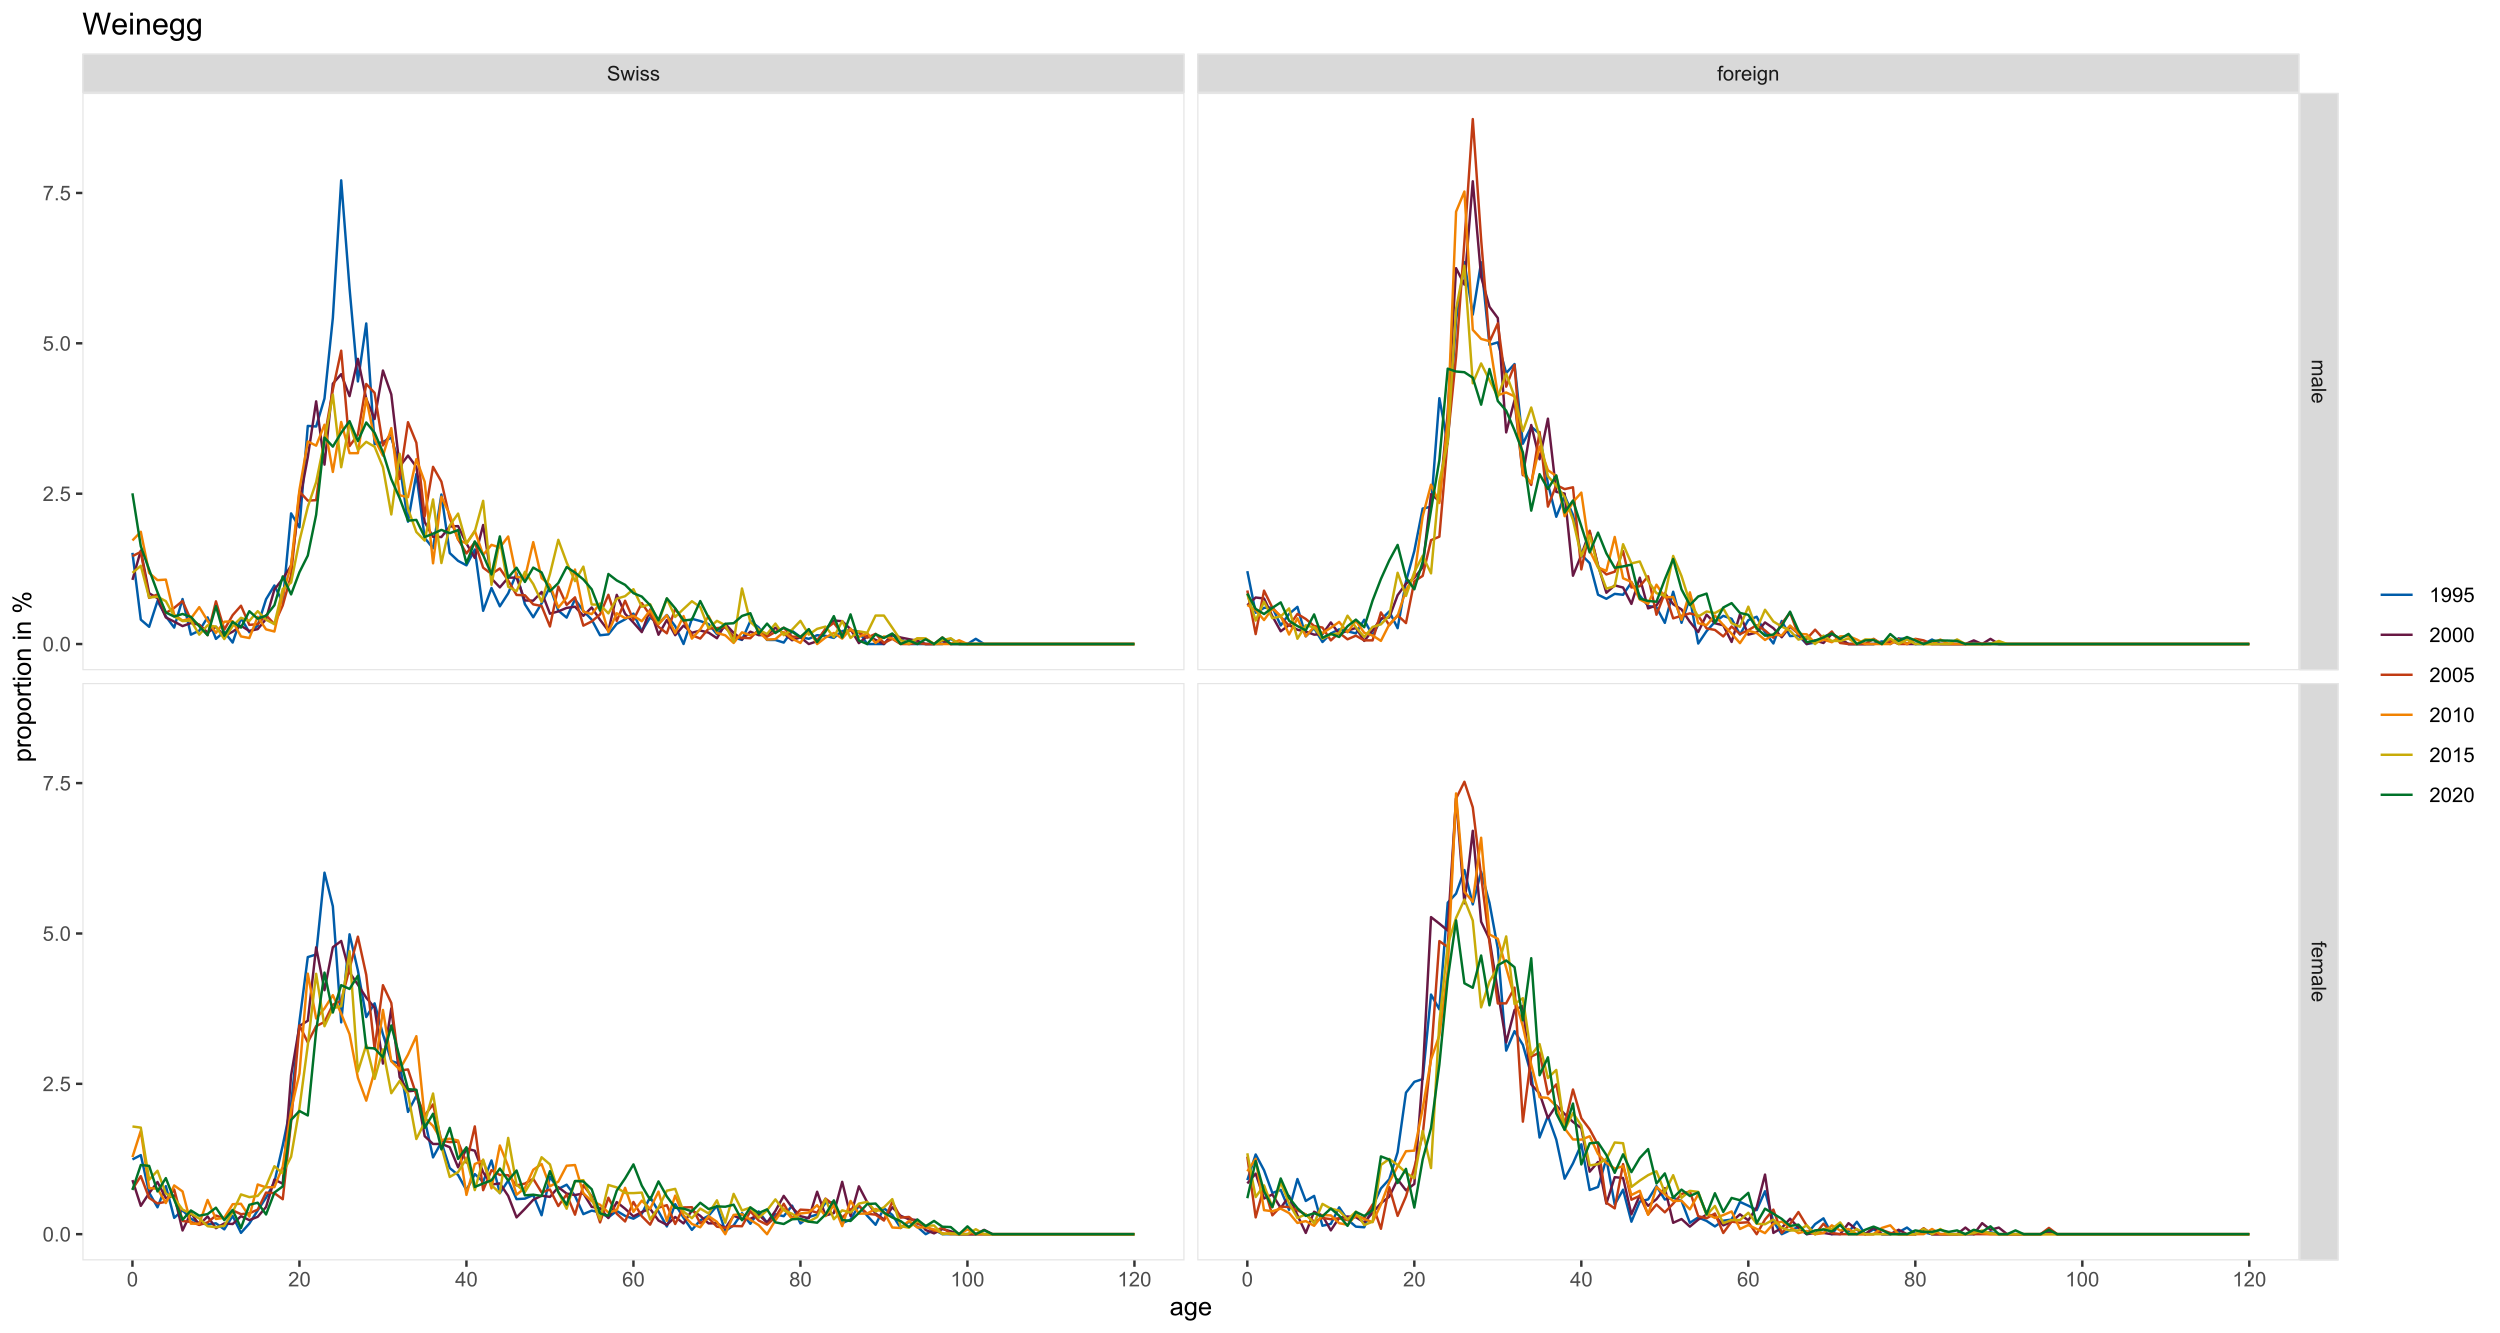 <?xml version="1.0" encoding="UTF-8"?>
<svg xmlns="http://www.w3.org/2000/svg" xmlns:xlink="http://www.w3.org/1999/xlink" width="1080pt" height="576pt" viewBox="0 0 1080 576" version="1.1">
<defs>
<g>
<symbol overflow="visible" id="glyph0-0">
<path style="stroke:none;" d="M 1.102 0 L 1.102 -5.5 L 5.5 -5.5 L 5.5 0 Z M 1.238 -0.137 L 5.363 -0.137 L 5.363 -5.363 L 1.238 -5.363 Z M 1.238 -0.137 "/>
</symbol>
<symbol overflow="visible" id="glyph0-1">
<path style="stroke:none;" d="M 0.395 -2.023 L 1.18 -2.094 C 1.215 -1.773 1.305 -1.516 1.441 -1.316 C 1.574 -1.113 1.785 -0.949 2.074 -0.828 C 2.359 -0.699 2.68 -0.637 3.043 -0.641 C 3.355 -0.637 3.637 -0.684 3.883 -0.781 C 4.125 -0.875 4.305 -1.008 4.426 -1.172 C 4.543 -1.336 4.605 -1.516 4.605 -1.711 C 4.605 -1.906 4.547 -2.078 4.434 -2.227 C 4.316 -2.375 4.129 -2.5 3.867 -2.602 C 3.695 -2.664 3.32 -2.766 2.746 -2.906 C 2.164 -3.047 1.758 -3.176 1.531 -3.301 C 1.227 -3.453 1.004 -3.648 0.855 -3.887 C 0.707 -4.117 0.633 -4.379 0.637 -4.672 C 0.633 -4.984 0.723 -5.281 0.906 -5.562 C 1.082 -5.836 1.344 -6.047 1.695 -6.191 C 2.039 -6.332 2.426 -6.402 2.852 -6.406 C 3.316 -6.402 3.73 -6.328 4.09 -6.18 C 4.445 -6.027 4.719 -5.805 4.91 -5.516 C 5.102 -5.219 5.203 -4.891 5.219 -4.523 L 4.422 -4.465 C 4.375 -4.863 4.23 -5.164 3.984 -5.367 C 3.734 -5.57 3.367 -5.672 2.887 -5.672 C 2.383 -5.672 2.016 -5.578 1.785 -5.395 C 1.555 -5.207 1.441 -4.984 1.441 -4.727 C 1.441 -4.496 1.52 -4.309 1.684 -4.168 C 1.84 -4.02 2.262 -3.871 2.941 -3.719 C 3.617 -3.562 4.082 -3.43 4.336 -3.316 C 4.703 -3.145 4.973 -2.93 5.148 -2.672 C 5.32 -2.414 5.406 -2.113 5.41 -1.777 C 5.406 -1.441 5.312 -1.129 5.121 -0.832 C 4.93 -0.535 4.652 -0.301 4.293 -0.137 C 3.93 0.027 3.527 0.105 3.082 0.109 C 2.512 0.105 2.031 0.023 1.648 -0.141 C 1.258 -0.305 0.957 -0.555 0.742 -0.891 C 0.52 -1.223 0.402 -1.598 0.395 -2.023 Z M 0.395 -2.023 "/>
</symbol>
<symbol overflow="visible" id="glyph0-2">
<path style="stroke:none;" d="M 1.422 0 L 0.027 -4.562 L 0.824 -4.562 L 1.551 -1.93 L 1.82 -0.949 C 1.832 -0.996 1.91 -1.309 2.059 -1.891 L 2.785 -4.562 L 3.578 -4.562 L 4.262 -1.918 L 4.492 -1.043 L 4.754 -1.926 L 5.535 -4.562 L 6.285 -4.562 L 4.859 0 L 4.055 0 L 3.332 -2.734 L 3.152 -3.512 L 2.23 0 Z M 1.422 0 "/>
</symbol>
<symbol overflow="visible" id="glyph0-3">
<path style="stroke:none;" d="M 0.586 -5.41 L 0.586 -6.301 L 1.359 -6.301 L 1.359 -5.41 Z M 0.586 0 L 0.586 -4.562 L 1.359 -4.562 L 1.359 0 Z M 0.586 0 "/>
</symbol>
<symbol overflow="visible" id="glyph0-4">
<path style="stroke:none;" d="M 0.27 -1.363 L 1.035 -1.484 C 1.078 -1.172 1.199 -0.938 1.395 -0.777 C 1.59 -0.609 1.863 -0.527 2.219 -0.531 C 2.57 -0.527 2.832 -0.602 3.008 -0.75 C 3.176 -0.895 3.262 -1.062 3.266 -1.258 C 3.262 -1.43 3.188 -1.566 3.039 -1.672 C 2.93 -1.734 2.664 -1.824 2.246 -1.934 C 1.676 -2.074 1.285 -2.195 1.066 -2.305 C 0.848 -2.406 0.68 -2.551 0.566 -2.738 C 0.453 -2.918 0.398 -3.125 0.398 -3.352 C 0.398 -3.555 0.445 -3.742 0.539 -3.914 C 0.633 -4.086 0.758 -4.23 0.918 -4.348 C 1.039 -4.434 1.203 -4.508 1.41 -4.574 C 1.617 -4.633 1.84 -4.664 2.078 -4.668 C 2.434 -4.664 2.75 -4.613 3.023 -4.512 C 3.293 -4.406 3.492 -4.266 3.621 -4.09 C 3.75 -3.914 3.84 -3.68 3.891 -3.387 L 3.133 -3.281 C 3.098 -3.516 2.996 -3.699 2.832 -3.832 C 2.664 -3.965 2.434 -4.031 2.137 -4.031 C 1.777 -4.031 1.523 -3.973 1.375 -3.855 C 1.223 -3.738 1.148 -3.598 1.148 -3.441 C 1.148 -3.34 1.18 -3.25 1.242 -3.172 C 1.305 -3.086 1.402 -3.02 1.539 -2.965 C 1.613 -2.934 1.84 -2.867 2.223 -2.766 C 2.766 -2.617 3.148 -2.496 3.367 -2.406 C 3.582 -2.312 3.75 -2.176 3.875 -2 C 3.996 -1.82 4.059 -1.602 4.062 -1.34 C 4.059 -1.078 3.984 -0.836 3.836 -0.609 C 3.684 -0.383 3.465 -0.207 3.184 -0.082 C 2.895 0.039 2.574 0.098 2.223 0.102 C 1.625 0.098 1.172 -0.02 0.863 -0.266 C 0.551 -0.508 0.355 -0.875 0.27 -1.363 Z M 0.27 -1.363 "/>
</symbol>
<symbol overflow="visible" id="glyph0-5">
<path style="stroke:none;" d="M 0.766 0 L 0.766 -3.961 L 0.082 -3.961 L 0.082 -4.562 L 0.766 -4.562 L 0.766 -5.047 C 0.762 -5.352 0.789 -5.582 0.848 -5.73 C 0.918 -5.93 1.047 -6.09 1.238 -6.219 C 1.422 -6.34 1.688 -6.402 2.027 -6.406 C 2.246 -6.402 2.484 -6.379 2.75 -6.328 L 2.633 -5.656 C 2.469 -5.68 2.32 -5.695 2.18 -5.699 C 1.945 -5.695 1.777 -5.645 1.68 -5.547 C 1.582 -5.445 1.535 -5.258 1.535 -4.984 L 1.535 -4.562 L 2.422 -4.562 L 2.422 -3.961 L 1.535 -3.961 L 1.535 0 Z M 0.766 0 "/>
</symbol>
<symbol overflow="visible" id="glyph0-6">
<path style="stroke:none;" d="M 0.293 -2.281 C 0.293 -3.125 0.527 -3.754 0.996 -4.16 C 1.387 -4.496 1.863 -4.664 2.434 -4.668 C 3.059 -4.664 3.57 -4.457 3.969 -4.051 C 4.363 -3.637 4.562 -3.07 4.566 -2.348 C 4.562 -1.758 4.477 -1.297 4.301 -0.961 C 4.125 -0.625 3.867 -0.363 3.535 -0.176 C 3.195 0.008 2.828 0.098 2.434 0.102 C 1.789 0.098 1.273 -0.102 0.883 -0.512 C 0.488 -0.918 0.293 -1.508 0.293 -2.281 Z M 1.086 -2.281 C 1.082 -1.695 1.211 -1.258 1.469 -0.969 C 1.723 -0.672 2.043 -0.527 2.434 -0.531 C 2.812 -0.527 3.133 -0.672 3.391 -0.969 C 3.645 -1.258 3.773 -1.707 3.773 -2.309 C 3.773 -2.871 3.645 -3.297 3.387 -3.59 C 3.129 -3.879 2.809 -4.023 2.434 -4.027 C 2.043 -4.023 1.723 -3.879 1.469 -3.594 C 1.211 -3.301 1.082 -2.863 1.086 -2.281 Z M 1.086 -2.281 "/>
</symbol>
<symbol overflow="visible" id="glyph0-7">
<path style="stroke:none;" d="M 0.57 0 L 0.57 -4.562 L 1.266 -4.562 L 1.266 -3.871 C 1.445 -4.191 1.609 -4.406 1.758 -4.512 C 1.906 -4.613 2.07 -4.664 2.258 -4.668 C 2.516 -4.664 2.781 -4.582 3.051 -4.418 L 2.785 -3.699 C 2.59 -3.809 2.402 -3.867 2.219 -3.867 C 2.047 -3.867 1.895 -3.816 1.762 -3.715 C 1.625 -3.613 1.527 -3.473 1.473 -3.293 C 1.383 -3.016 1.34 -2.715 1.344 -2.391 L 1.344 0 Z M 0.57 0 "/>
</symbol>
<symbol overflow="visible" id="glyph0-8">
<path style="stroke:none;" d="M 3.703 -1.469 L 4.504 -1.371 C 4.375 -0.902 4.141 -0.539 3.801 -0.285 C 3.461 -0.027 3.027 0.098 2.496 0.102 C 1.828 0.098 1.297 -0.102 0.906 -0.512 C 0.512 -0.918 0.316 -1.496 0.32 -2.242 C 0.316 -3.008 0.516 -3.605 0.914 -4.031 C 1.309 -4.453 1.82 -4.664 2.453 -4.668 C 3.059 -4.664 3.555 -4.457 3.945 -4.043 C 4.328 -3.629 4.523 -3.043 4.527 -2.289 C 4.523 -2.242 4.523 -2.176 4.523 -2.086 L 1.121 -2.086 C 1.145 -1.582 1.289 -1.195 1.547 -0.93 C 1.801 -0.66 2.117 -0.527 2.5 -0.531 C 2.781 -0.527 3.023 -0.602 3.227 -0.754 C 3.426 -0.902 3.586 -1.141 3.703 -1.469 Z M 1.164 -2.719 L 3.711 -2.719 C 3.672 -3.102 3.578 -3.387 3.422 -3.582 C 3.172 -3.879 2.852 -4.031 2.461 -4.031 C 2.105 -4.031 1.805 -3.91 1.566 -3.672 C 1.32 -3.434 1.188 -3.117 1.164 -2.719 Z M 1.164 -2.719 "/>
</symbol>
<symbol overflow="visible" id="glyph0-9">
<path style="stroke:none;" d="M 0.438 0.379 L 1.191 0.488 C 1.219 0.719 1.309 0.891 1.453 0.996 C 1.645 1.137 1.906 1.207 2.238 1.211 C 2.598 1.207 2.871 1.137 3.066 0.996 C 3.258 0.852 3.391 0.648 3.465 0.395 C 3.5 0.234 3.52 -0.094 3.52 -0.598 C 3.18 -0.199 2.758 0 2.258 0 C 1.625 0 1.141 -0.227 0.801 -0.68 C 0.453 -1.133 0.281 -1.676 0.285 -2.309 C 0.281 -2.742 0.359 -3.141 0.52 -3.512 C 0.676 -3.879 0.906 -4.164 1.207 -4.367 C 1.504 -4.562 1.855 -4.664 2.262 -4.668 C 2.797 -4.664 3.238 -4.445 3.594 -4.012 L 3.594 -4.562 L 4.305 -4.562 L 4.305 -0.617 C 4.301 0.094 4.227 0.594 4.086 0.891 C 3.938 1.188 3.711 1.422 3.398 1.594 C 3.086 1.766 2.699 1.852 2.242 1.852 C 1.695 1.852 1.254 1.727 0.922 1.484 C 0.586 1.234 0.426 0.867 0.438 0.379 Z M 1.078 -2.363 C 1.078 -1.762 1.195 -1.324 1.434 -1.051 C 1.672 -0.773 1.969 -0.637 2.328 -0.641 C 2.68 -0.637 2.98 -0.773 3.223 -1.051 C 3.461 -1.32 3.578 -1.75 3.582 -2.336 C 3.578 -2.895 3.457 -3.316 3.211 -3.602 C 2.961 -3.883 2.66 -4.023 2.316 -4.027 C 1.969 -4.023 1.676 -3.883 1.438 -3.605 C 1.195 -3.324 1.078 -2.91 1.078 -2.363 Z M 1.078 -2.363 "/>
</symbol>
<symbol overflow="visible" id="glyph0-10">
<path style="stroke:none;" d="M 0.578 0 L 0.578 -4.562 L 1.277 -4.562 L 1.277 -3.914 C 1.609 -4.414 2.09 -4.664 2.727 -4.668 C 3 -4.664 3.254 -4.613 3.484 -4.52 C 3.715 -4.418 3.887 -4.289 4.004 -4.129 C 4.113 -3.969 4.195 -3.777 4.246 -3.559 C 4.273 -3.41 4.289 -3.16 4.289 -2.805 L 4.289 0 L 3.516 0 L 3.516 -2.777 C 3.516 -3.09 3.484 -3.324 3.426 -3.484 C 3.363 -3.637 3.258 -3.762 3.105 -3.855 C 2.949 -3.949 2.77 -3.996 2.566 -3.996 C 2.234 -3.996 1.949 -3.891 1.711 -3.68 C 1.469 -3.469 1.348 -3.07 1.352 -2.492 L 1.352 0 Z M 0.578 0 "/>
</symbol>
<symbol overflow="visible" id="glyph0-11">
<path style="stroke:none;" d="M 0.367 -3.105 C 0.363 -3.848 0.438 -4.445 0.594 -4.902 C 0.742 -5.355 0.973 -5.707 1.277 -5.953 C 1.578 -6.199 1.957 -6.32 2.418 -6.324 C 2.754 -6.32 3.051 -6.254 3.309 -6.121 C 3.562 -5.984 3.773 -5.789 3.938 -5.531 C 4.102 -5.273 4.23 -4.961 4.328 -4.594 C 4.422 -4.227 4.469 -3.73 4.473 -3.105 C 4.469 -2.367 4.395 -1.77 4.242 -1.316 C 4.09 -0.859 3.863 -0.508 3.562 -0.262 C 3.258 -0.016 2.875 0.105 2.418 0.109 C 1.809 0.105 1.332 -0.109 0.988 -0.547 C 0.57 -1.066 0.363 -1.922 0.367 -3.105 Z M 1.16 -3.105 C 1.16 -2.07 1.281 -1.379 1.523 -1.039 C 1.766 -0.695 2.062 -0.527 2.418 -0.527 C 2.773 -0.527 3.074 -0.699 3.316 -1.043 C 3.559 -1.387 3.68 -2.074 3.68 -3.105 C 3.68 -4.145 3.559 -4.832 3.316 -5.172 C 3.074 -5.512 2.77 -5.684 2.41 -5.684 C 2.051 -5.684 1.77 -5.531 1.559 -5.234 C 1.293 -4.844 1.16 -4.137 1.16 -3.105 Z M 1.16 -3.105 "/>
</symbol>
<symbol overflow="visible" id="glyph0-12">
<path style="stroke:none;" d="M 4.43 -0.742 L 4.43 0 L 0.266 0 C 0.258 -0.188 0.289 -0.367 0.355 -0.539 C 0.461 -0.82 0.629 -1.098 0.863 -1.375 C 1.094 -1.648 1.434 -1.965 1.879 -2.328 C 2.562 -2.887 3.023 -3.332 3.266 -3.664 C 3.5 -3.988 3.621 -4.301 3.625 -4.594 C 3.621 -4.898 3.512 -5.156 3.297 -5.367 C 3.074 -5.578 2.789 -5.684 2.441 -5.684 C 2.066 -5.684 1.77 -5.57 1.547 -5.348 C 1.32 -5.125 1.207 -4.816 1.207 -4.422 L 0.414 -4.504 C 0.465 -5.094 0.668 -5.543 1.027 -5.855 C 1.379 -6.164 1.855 -6.32 2.457 -6.324 C 3.059 -6.32 3.539 -6.152 3.891 -5.82 C 4.242 -5.484 4.418 -5.07 4.422 -4.578 C 4.418 -4.32 4.367 -4.074 4.266 -3.832 C 4.164 -3.59 3.992 -3.332 3.754 -3.062 C 3.512 -2.793 3.113 -2.426 2.562 -1.957 C 2.094 -1.566 1.797 -1.301 1.664 -1.16 C 1.531 -1.02 1.422 -0.879 1.34 -0.742 Z M 4.43 -0.742 "/>
</symbol>
<symbol overflow="visible" id="glyph0-13">
<path style="stroke:none;" d="M 2.844 0 L 2.844 -1.508 L 0.113 -1.508 L 0.113 -2.219 L 2.988 -6.301 L 3.617 -6.301 L 3.617 -2.219 L 4.469 -2.219 L 4.469 -1.508 L 3.617 -1.508 L 3.617 0 Z M 2.844 -2.219 L 2.844 -5.059 L 0.871 -2.219 Z M 2.844 -2.219 "/>
</symbol>
<symbol overflow="visible" id="glyph0-14">
<path style="stroke:none;" d="M 4.379 -4.758 L 3.609 -4.695 C 3.539 -4.996 3.441 -5.219 3.316 -5.359 C 3.105 -5.574 2.848 -5.684 2.543 -5.688 C 2.297 -5.684 2.078 -5.617 1.895 -5.484 C 1.648 -5.305 1.457 -5.043 1.32 -4.703 C 1.176 -4.363 1.105 -3.879 1.102 -3.25 C 1.285 -3.531 1.512 -3.742 1.781 -3.879 C 2.051 -4.016 2.332 -4.082 2.629 -4.086 C 3.141 -4.082 3.578 -3.895 3.945 -3.516 C 4.305 -3.137 4.488 -2.645 4.492 -2.047 C 4.488 -1.648 4.402 -1.281 4.234 -0.941 C 4.062 -0.602 3.828 -0.34 3.531 -0.16 C 3.23 0.02 2.895 0.105 2.52 0.109 C 1.871 0.105 1.344 -0.129 0.941 -0.602 C 0.531 -1.074 0.328 -1.855 0.332 -2.949 C 0.328 -4.16 0.551 -5.047 1.004 -5.602 C 1.395 -6.082 1.926 -6.32 2.59 -6.324 C 3.086 -6.32 3.492 -6.184 3.809 -5.906 C 4.125 -5.629 4.312 -5.246 4.379 -4.758 Z M 1.219 -2.039 C 1.219 -1.773 1.273 -1.516 1.387 -1.273 C 1.5 -1.027 1.66 -0.844 1.863 -0.719 C 2.066 -0.59 2.277 -0.527 2.504 -0.527 C 2.828 -0.527 3.109 -0.656 3.348 -0.922 C 3.578 -1.184 3.695 -1.543 3.699 -2 C 3.695 -2.43 3.582 -2.773 3.352 -3.027 C 3.117 -3.273 2.824 -3.398 2.477 -3.402 C 2.121 -3.398 1.824 -3.273 1.582 -3.027 C 1.34 -2.773 1.219 -2.445 1.219 -2.039 Z M 1.219 -2.039 "/>
</symbol>
<symbol overflow="visible" id="glyph0-15">
<path style="stroke:none;" d="M 1.555 -3.418 C 1.23 -3.531 0.992 -3.699 0.84 -3.918 C 0.684 -4.133 0.609 -4.395 0.609 -4.699 C 0.609 -5.156 0.773 -5.539 1.102 -5.855 C 1.43 -6.164 1.867 -6.32 2.418 -6.324 C 2.969 -6.32 3.41 -6.16 3.746 -5.844 C 4.078 -5.523 4.246 -5.137 4.25 -4.68 C 4.246 -4.387 4.172 -4.133 4.02 -3.918 C 3.863 -3.699 3.629 -3.531 3.32 -3.418 C 3.707 -3.285 4 -3.082 4.203 -2.805 C 4.402 -2.52 4.504 -2.184 4.508 -1.801 C 4.504 -1.258 4.312 -0.805 3.934 -0.441 C 3.551 -0.074 3.051 0.105 2.434 0.109 C 1.809 0.105 1.309 -0.074 0.926 -0.441 C 0.543 -0.809 0.352 -1.27 0.355 -1.82 C 0.352 -2.23 0.457 -2.574 0.668 -2.852 C 0.875 -3.125 1.168 -3.312 1.555 -3.418 Z M 1.402 -4.727 C 1.398 -4.426 1.496 -4.184 1.688 -3.996 C 1.879 -3.805 2.129 -3.707 2.438 -3.711 C 2.734 -3.707 2.977 -3.801 3.168 -3.992 C 3.355 -4.176 3.449 -4.406 3.453 -4.684 C 3.449 -4.965 3.352 -5.203 3.16 -5.398 C 2.961 -5.586 2.719 -5.684 2.43 -5.688 C 2.129 -5.684 1.883 -5.59 1.691 -5.402 C 1.496 -5.215 1.398 -4.988 1.402 -4.727 Z M 1.152 -1.816 C 1.148 -1.598 1.199 -1.383 1.309 -1.176 C 1.41 -0.969 1.566 -0.809 1.773 -0.695 C 1.98 -0.582 2.203 -0.527 2.441 -0.527 C 2.809 -0.527 3.113 -0.645 3.355 -0.883 C 3.594 -1.121 3.715 -1.426 3.719 -1.793 C 3.715 -2.164 3.59 -2.469 3.344 -2.715 C 3.094 -2.957 2.785 -3.082 2.414 -3.082 C 2.051 -3.082 1.75 -2.961 1.512 -2.719 C 1.27 -2.477 1.148 -2.176 1.152 -1.816 Z M 1.152 -1.816 "/>
</symbol>
<symbol overflow="visible" id="glyph0-16">
<path style="stroke:none;" d="M 3.277 0 L 2.504 0 L 2.504 -4.93 C 2.316 -4.75 2.074 -4.574 1.773 -4.395 C 1.469 -4.215 1.195 -4.082 0.957 -3.996 L 0.957 -4.742 C 1.387 -4.941 1.766 -5.188 2.09 -5.48 C 2.414 -5.77 2.645 -6.051 2.781 -6.324 L 3.277 -6.324 Z M 3.277 0 "/>
</symbol>
<symbol overflow="visible" id="glyph0-17">
<path style="stroke:none;" d="M 0.801 0 L 0.801 -0.883 L 1.68 -0.883 L 1.68 0 Z M 0.801 0 "/>
</symbol>
<symbol overflow="visible" id="glyph0-18">
<path style="stroke:none;" d="M 0.367 -1.648 L 1.176 -1.719 C 1.234 -1.32 1.375 -1.023 1.594 -0.824 C 1.812 -0.625 2.078 -0.527 2.391 -0.527 C 2.762 -0.527 3.074 -0.668 3.336 -0.949 C 3.59 -1.23 3.719 -1.602 3.723 -2.066 C 3.719 -2.504 3.594 -2.852 3.348 -3.109 C 3.098 -3.363 2.773 -3.492 2.375 -3.492 C 2.125 -3.492 1.902 -3.434 1.703 -3.32 C 1.5 -3.207 1.344 -3.062 1.23 -2.883 L 0.504 -2.977 L 1.113 -6.215 L 4.246 -6.215 L 4.246 -5.473 L 1.73 -5.473 L 1.391 -3.781 C 1.766 -4.039 2.164 -4.172 2.582 -4.176 C 3.129 -4.172 3.594 -3.98 3.973 -3.605 C 4.352 -3.223 4.539 -2.734 4.543 -2.137 C 4.539 -1.562 4.375 -1.07 4.043 -0.656 C 3.637 -0.148 3.086 0.105 2.391 0.109 C 1.816 0.105 1.348 -0.051 0.984 -0.371 C 0.621 -0.691 0.414 -1.117 0.367 -1.648 Z M 0.367 -1.648 "/>
</symbol>
<symbol overflow="visible" id="glyph0-19">
<path style="stroke:none;" d="M 0.418 -5.473 L 0.418 -6.219 L 4.496 -6.219 L 4.496 -5.617 C 4.09 -5.188 3.691 -4.621 3.301 -3.914 C 2.902 -3.203 2.602 -2.473 2.391 -1.73 C 2.234 -1.199 2.133 -0.625 2.094 0 L 1.297 0 C 1.305 -0.492 1.402 -1.09 1.59 -1.793 C 1.773 -2.496 2.043 -3.172 2.391 -3.824 C 2.738 -4.477 3.109 -5.027 3.504 -5.473 Z M 0.418 -5.473 "/>
</symbol>
<symbol overflow="visible" id="glyph0-20">
<path style="stroke:none;" d="M 0.48 -1.457 L 1.227 -1.527 C 1.285 -1.172 1.406 -0.918 1.586 -0.762 C 1.762 -0.605 1.988 -0.527 2.27 -0.527 C 2.504 -0.527 2.715 -0.582 2.895 -0.691 C 3.074 -0.801 3.219 -0.945 3.336 -1.129 C 3.445 -1.309 3.543 -1.555 3.621 -1.863 C 3.699 -2.172 3.738 -2.484 3.738 -2.809 C 3.738 -2.84 3.734 -2.895 3.734 -2.965 C 3.578 -2.715 3.367 -2.512 3.102 -2.363 C 2.828 -2.207 2.539 -2.133 2.23 -2.137 C 1.707 -2.133 1.266 -2.32 0.906 -2.703 C 0.543 -3.078 0.363 -3.578 0.367 -4.199 C 0.363 -4.836 0.551 -5.348 0.93 -5.738 C 1.305 -6.125 1.777 -6.32 2.348 -6.324 C 2.754 -6.32 3.129 -6.211 3.469 -5.992 C 3.809 -5.77 4.066 -5.457 4.242 -5.051 C 4.418 -4.641 4.504 -4.047 4.508 -3.277 C 4.504 -2.469 4.418 -1.828 4.246 -1.355 C 4.07 -0.875 3.809 -0.512 3.465 -0.266 C 3.117 -0.016 2.715 0.105 2.25 0.109 C 1.758 0.105 1.355 -0.027 1.043 -0.301 C 0.73 -0.574 0.543 -0.961 0.48 -1.457 Z M 3.648 -4.238 C 3.645 -4.676 3.527 -5.027 3.293 -5.293 C 3.055 -5.551 2.77 -5.684 2.441 -5.684 C 2.094 -5.684 1.793 -5.543 1.543 -5.262 C 1.285 -4.98 1.16 -4.617 1.16 -4.172 C 1.16 -3.77 1.281 -3.441 1.523 -3.195 C 1.766 -2.941 2.062 -2.816 2.418 -2.82 C 2.773 -2.816 3.066 -2.941 3.301 -3.195 C 3.527 -3.441 3.645 -3.789 3.648 -4.238 Z M 3.648 -4.238 "/>
</symbol>
<symbol overflow="visible" id="glyph1-0">
<path style="stroke:none;" d="M 0 1.102 L 5.5 1.102 L 5.5 5.5 L 0 5.5 Z M 0.137 1.238 L 0.137 5.363 L 5.363 5.363 L 5.363 1.238 Z M 0.137 1.238 "/>
</symbol>
<symbol overflow="visible" id="glyph1-1">
<path style="stroke:none;" d="M 0 0.578 L 4.562 0.578 L 4.562 1.273 L 3.922 1.273 C 4.141 1.414 4.32 1.605 4.461 1.844 C 4.594 2.078 4.664 2.348 4.668 2.656 C 4.664 2.992 4.594 3.27 4.457 3.488 C 4.312 3.699 4.117 3.852 3.867 3.945 C 4.398 4.301 4.664 4.773 4.668 5.355 C 4.664 5.805 4.539 6.148 4.289 6.395 C 4.039 6.637 3.652 6.762 3.133 6.762 L 0 6.762 L 0 5.996 L 2.875 5.996 C 3.184 5.992 3.406 5.969 3.543 5.918 C 3.676 5.867 3.785 5.773 3.871 5.645 C 3.953 5.512 3.996 5.359 3.996 5.184 C 3.996 4.859 3.887 4.594 3.676 4.383 C 3.457 4.172 3.117 4.066 2.652 4.066 L 0 4.066 L 0 3.293 L 2.965 3.293 C 3.309 3.293 3.566 3.227 3.738 3.102 C 3.91 2.973 3.996 2.77 3.996 2.484 C 3.996 2.266 3.938 2.062 3.824 1.879 C 3.707 1.691 3.539 1.559 3.32 1.477 C 3.098 1.391 2.781 1.348 2.367 1.352 L 0 1.352 Z M 0 0.578 "/>
</symbol>
<symbol overflow="visible" id="glyph1-2">
<path style="stroke:none;" d="M 0.562 3.559 C 0.32 3.27 0.148 2.996 0.047 2.73 C -0.051 2.465 -0.098 2.18 -0.102 1.879 C -0.098 1.375 0.02 0.988 0.266 0.719 C 0.508 0.449 0.82 0.316 1.203 0.316 C 1.422 0.316 1.629 0.367 1.816 0.469 C 2 0.57 2.148 0.703 2.262 0.867 C 2.371 1.031 2.453 1.215 2.516 1.426 C 2.551 1.574 2.59 1.805 2.629 2.113 C 2.703 2.734 2.793 3.195 2.895 3.492 C 3 3.492 3.066 3.492 3.098 3.496 C 3.41 3.492 3.633 3.418 3.766 3.277 C 3.938 3.074 4.023 2.781 4.027 2.398 C 4.023 2.031 3.961 1.762 3.836 1.59 C 3.707 1.414 3.48 1.289 3.16 1.207 L 3.262 0.449 C 3.582 0.516 3.844 0.629 4.043 0.789 C 4.242 0.945 4.395 1.172 4.504 1.473 C 4.609 1.77 4.664 2.117 4.668 2.508 C 4.664 2.898 4.617 3.215 4.527 3.457 C 4.434 3.699 4.32 3.879 4.184 3.996 C 4.043 4.109 3.867 4.188 3.656 4.238 C 3.523 4.258 3.285 4.27 2.945 4.273 L 1.914 4.273 C 1.191 4.27 0.734 4.289 0.547 4.324 C 0.352 4.355 0.172 4.418 0 4.52 L 0 3.711 C 0.16 3.629 0.348 3.578 0.562 3.559 Z M 2.289 3.492 C 2.172 3.211 2.074 2.789 2 2.23 C 1.949 1.91 1.898 1.684 1.844 1.555 C 1.785 1.422 1.699 1.32 1.59 1.25 C 1.477 1.176 1.355 1.141 1.227 1.145 C 1.016 1.141 0.844 1.219 0.707 1.379 C 0.57 1.531 0.504 1.762 0.504 2.062 C 0.504 2.359 0.566 2.621 0.699 2.855 C 0.824 3.086 1.004 3.258 1.234 3.367 C 1.406 3.449 1.664 3.492 2.008 3.492 Z M 2.289 3.492 "/>
</symbol>
<symbol overflow="visible" id="glyph1-3">
<path style="stroke:none;" d="M 0 0.562 L 6.301 0.562 L 6.301 1.336 L 0 1.336 Z M 0 0.562 "/>
</symbol>
<symbol overflow="visible" id="glyph1-4">
<path style="stroke:none;" d="M 1.469 3.703 L 1.371 4.504 C 0.902 4.375 0.539 4.141 0.285 3.801 C 0.027 3.461 -0.098 3.027 -0.102 2.496 C -0.098 1.828 0.102 1.297 0.512 0.906 C 0.918 0.512 1.496 0.316 2.242 0.32 C 3.008 0.316 3.605 0.516 4.031 0.914 C 4.453 1.309 4.664 1.82 4.668 2.453 C 4.664 3.059 4.457 3.555 4.043 3.945 C 3.629 4.328 3.043 4.523 2.289 4.527 C 2.242 4.523 2.176 4.523 2.086 4.523 L 2.086 1.121 C 1.582 1.145 1.195 1.289 0.93 1.547 C 0.66 1.801 0.527 2.117 0.531 2.5 C 0.527 2.781 0.602 3.023 0.754 3.227 C 0.902 3.426 1.141 3.586 1.469 3.703 Z M 2.719 1.164 L 2.719 3.711 C 3.102 3.672 3.387 3.578 3.582 3.422 C 3.879 3.172 4.031 2.852 4.031 2.461 C 4.031 2.105 3.91 1.805 3.672 1.566 C 3.434 1.32 3.117 1.188 2.719 1.164 Z M 2.719 1.164 "/>
</symbol>
<symbol overflow="visible" id="glyph1-5">
<path style="stroke:none;" d="M 0 0.766 L 3.961 0.766 L 3.961 0.082 L 4.562 0.082 L 4.562 0.766 L 5.047 0.766 C 5.352 0.762 5.582 0.789 5.73 0.848 C 5.93 0.918 6.09 1.047 6.219 1.238 C 6.34 1.422 6.402 1.688 6.406 2.027 C 6.402 2.246 6.379 2.484 6.328 2.75 L 5.656 2.633 C 5.68 2.469 5.695 2.32 5.699 2.18 C 5.695 1.941 5.645 1.773 5.547 1.68 C 5.445 1.582 5.258 1.535 4.984 1.535 L 4.562 1.535 L 4.562 2.422 L 3.961 2.422 L 3.961 1.535 L 0 1.535 Z M 0 0.766 "/>
</symbol>
<symbol overflow="visible" id="glyph2-0">
<path style="stroke:none;" d="M 1.375 0 L 1.375 -6.875 L 6.875 -6.875 L 6.875 0 Z M 1.547 -0.172 L 6.703 -0.172 L 6.703 -6.703 L 1.547 -6.703 Z M 1.547 -0.172 "/>
</symbol>
<symbol overflow="visible" id="glyph2-1">
<path style="stroke:none;" d="M 4.445 -0.703 C 4.086 -0.398 3.742 -0.184 3.414 -0.059 C 3.082 0.066 2.727 0.129 2.348 0.129 C 1.719 0.129 1.238 -0.023 0.902 -0.328 C 0.566 -0.633 0.398 -1.023 0.398 -1.504 C 0.398 -1.781 0.461 -2.035 0.586 -2.27 C 0.711 -2.496 0.875 -2.684 1.086 -2.824 C 1.289 -2.965 1.523 -3.07 1.781 -3.141 C 1.969 -3.191 2.254 -3.238 2.641 -3.289 C 3.418 -3.375 3.992 -3.488 4.367 -3.621 C 4.367 -3.754 4.371 -3.836 4.371 -3.871 C 4.371 -4.266 4.277 -4.543 4.098 -4.703 C 3.848 -4.918 3.48 -5.027 2.996 -5.031 C 2.539 -5.027 2.203 -4.949 1.988 -4.793 C 1.77 -4.633 1.609 -4.352 1.508 -3.949 L 0.562 -4.078 C 0.648 -4.48 0.789 -4.805 0.988 -5.055 C 1.184 -5.301 1.469 -5.492 1.844 -5.629 C 2.215 -5.762 2.645 -5.828 3.137 -5.832 C 3.621 -5.828 4.02 -5.773 4.324 -5.66 C 4.629 -5.543 4.852 -5.398 4.996 -5.227 C 5.137 -5.055 5.238 -4.836 5.297 -4.57 C 5.328 -4.406 5.344 -4.109 5.344 -3.68 L 5.344 -2.391 C 5.344 -1.492 5.363 -0.922 5.406 -0.684 C 5.445 -0.445 5.527 -0.219 5.648 0 L 4.641 0 C 4.539 -0.199 4.473 -0.434 4.445 -0.703 Z M 4.367 -2.863 C 4.012 -2.719 3.488 -2.598 2.789 -2.496 C 2.391 -2.438 2.105 -2.371 1.941 -2.301 C 1.773 -2.227 1.648 -2.121 1.562 -1.988 C 1.473 -1.848 1.43 -1.695 1.43 -1.531 C 1.43 -1.27 1.527 -1.055 1.723 -0.887 C 1.918 -0.711 2.203 -0.625 2.578 -0.629 C 2.949 -0.625 3.277 -0.707 3.57 -0.871 C 3.859 -1.031 4.074 -1.254 4.211 -1.543 C 4.312 -1.754 4.363 -2.078 4.367 -2.508 Z M 4.367 -2.863 "/>
</symbol>
<symbol overflow="visible" id="glyph2-2">
<path style="stroke:none;" d="M 0.547 0.473 L 1.488 0.613 C 1.527 0.898 1.637 1.109 1.816 1.246 C 2.055 1.422 2.379 1.512 2.797 1.516 C 3.242 1.512 3.59 1.422 3.832 1.246 C 4.074 1.062 4.238 0.812 4.328 0.492 C 4.379 0.297 4.402 -0.113 4.398 -0.746 C 3.973 -0.246 3.445 0 2.82 0 C 2.031 0 1.426 -0.281 1 -0.848 C 0.566 -1.41 0.352 -2.09 0.355 -2.883 C 0.352 -3.426 0.449 -3.926 0.648 -4.391 C 0.844 -4.848 1.129 -5.203 1.504 -5.457 C 1.875 -5.703 2.316 -5.828 2.824 -5.832 C 3.496 -5.828 4.051 -5.559 4.492 -5.016 L 4.492 -5.703 L 5.383 -5.703 L 5.383 -0.773 C 5.379 0.113 5.289 0.742 5.109 1.113 C 4.93 1.484 4.641 1.777 4.25 1.992 C 3.855 2.207 3.375 2.312 2.805 2.316 C 2.121 2.312 1.57 2.16 1.152 1.855 C 0.734 1.547 0.531 1.086 0.547 0.473 Z M 1.348 -2.953 C 1.348 -2.203 1.496 -1.656 1.793 -1.316 C 2.09 -0.969 2.461 -0.797 2.91 -0.801 C 3.352 -0.797 3.723 -0.969 4.027 -1.312 C 4.324 -1.656 4.477 -2.191 4.48 -2.922 C 4.477 -3.617 4.32 -4.145 4.016 -4.5 C 3.703 -4.852 3.332 -5.027 2.895 -5.031 C 2.465 -5.027 2.098 -4.852 1.797 -4.508 C 1.496 -4.156 1.348 -3.641 1.348 -2.953 Z M 1.348 -2.953 "/>
</symbol>
<symbol overflow="visible" id="glyph2-3">
<path style="stroke:none;" d="M 4.629 -1.836 L 5.629 -1.715 C 5.469 -1.125 5.176 -0.672 4.75 -0.352 C 4.324 -0.031 3.781 0.129 3.121 0.129 C 2.281 0.129 1.617 -0.125 1.133 -0.641 C 0.641 -1.152 0.398 -1.875 0.402 -2.805 C 0.398 -3.762 0.645 -4.504 1.145 -5.035 C 1.637 -5.562 2.277 -5.828 3.066 -5.832 C 3.824 -5.828 4.449 -5.57 4.934 -5.051 C 5.418 -4.531 5.66 -3.801 5.66 -2.863 C 5.66 -2.805 5.656 -2.719 5.656 -2.605 L 1.402 -2.605 C 1.434 -1.977 1.613 -1.496 1.934 -1.164 C 2.25 -0.828 2.645 -0.66 3.125 -0.664 C 3.477 -0.66 3.781 -0.754 4.031 -0.945 C 4.281 -1.129 4.48 -1.426 4.629 -1.836 Z M 1.457 -3.398 L 4.641 -3.398 C 4.598 -3.879 4.473 -4.238 4.273 -4.48 C 3.961 -4.852 3.562 -5.039 3.078 -5.039 C 2.629 -5.039 2.258 -4.891 1.957 -4.594 C 1.652 -4.297 1.484 -3.898 1.457 -3.398 Z M 1.457 -3.398 "/>
</symbol>
<symbol overflow="visible" id="glyph3-0">
<path style="stroke:none;" d="M 0 -1.375 L -6.875 -1.375 L -6.875 -6.875 L 0 -6.875 Z M -0.172 -1.547 L -0.172 -6.703 L -6.703 -6.703 L -6.703 -1.547 Z M -0.172 -1.547 "/>
</symbol>
<symbol overflow="visible" id="glyph3-1">
<path style="stroke:none;" d="M 2.188 -0.727 L -5.703 -0.727 L -5.703 -1.605 L -4.961 -1.605 C -5.25 -1.812 -5.469 -2.047 -5.613 -2.309 C -5.758 -2.57 -5.828 -2.887 -5.832 -3.262 C -5.828 -3.746 -5.703 -4.176 -5.457 -4.551 C -5.203 -4.922 -4.852 -5.203 -4.395 -5.391 C -3.938 -5.578 -3.438 -5.672 -2.895 -5.676 C -2.309 -5.672 -1.781 -5.566 -1.316 -5.359 C -0.848 -5.148 -0.488 -4.844 -0.242 -4.449 C 0.008 -4.047 0.129 -3.629 0.129 -3.191 C 0.129 -2.867 0.062 -2.578 -0.074 -2.32 C -0.207 -2.062 -0.379 -1.852 -0.59 -1.691 L 2.188 -1.691 Z M -2.82 -1.602 C -2.082 -1.598 -1.539 -1.746 -1.191 -2.047 C -0.836 -2.34 -0.66 -2.699 -0.664 -3.125 C -0.66 -3.551 -0.844 -3.918 -1.211 -4.227 C -1.574 -4.531 -2.137 -4.688 -2.898 -4.688 C -3.625 -4.688 -4.168 -4.535 -4.531 -4.238 C -4.891 -3.938 -5.074 -3.582 -5.074 -3.168 C -5.074 -2.754 -4.879 -2.391 -4.496 -2.074 C -4.109 -1.758 -3.551 -1.598 -2.82 -1.602 Z M -2.82 -1.602 "/>
</symbol>
<symbol overflow="visible" id="glyph3-2">
<path style="stroke:none;" d="M 0 -0.715 L -5.703 -0.715 L -5.703 -1.586 L -4.84 -1.586 C -5.242 -1.805 -5.508 -2.008 -5.637 -2.199 C -5.766 -2.383 -5.828 -2.59 -5.832 -2.82 C -5.828 -3.141 -5.727 -3.473 -5.523 -3.812 L -4.625 -3.48 C -4.762 -3.242 -4.832 -3.004 -4.836 -2.773 C -4.832 -2.555 -4.77 -2.363 -4.645 -2.199 C -4.516 -2.027 -4.34 -1.91 -4.113 -1.844 C -3.77 -1.73 -3.391 -1.676 -2.984 -1.68 L 0 -1.68 Z M 0 -0.715 "/>
</symbol>
<symbol overflow="visible" id="glyph3-3">
<path style="stroke:none;" d="M -2.852 -0.367 C -3.906 -0.363 -4.688 -0.656 -5.199 -1.246 C -5.617 -1.734 -5.828 -2.332 -5.832 -3.039 C -5.828 -3.82 -5.574 -4.461 -5.062 -4.961 C -4.547 -5.457 -3.836 -5.707 -2.934 -5.711 C -2.195 -5.707 -1.617 -5.598 -1.199 -5.379 C -0.777 -5.156 -0.449 -4.832 -0.219 -4.414 C 0.016 -3.992 0.129 -3.535 0.129 -3.039 C 0.129 -2.238 -0.125 -1.594 -0.637 -1.105 C -1.148 -0.609 -1.887 -0.363 -2.852 -0.367 Z M -2.852 -1.359 C -2.121 -1.359 -1.574 -1.516 -1.211 -1.836 C -0.844 -2.152 -0.66 -2.555 -0.664 -3.039 C -0.66 -3.516 -0.844 -3.914 -1.211 -4.234 C -1.574 -4.551 -2.133 -4.711 -2.883 -4.715 C -3.586 -4.711 -4.117 -4.551 -4.484 -4.234 C -4.844 -3.91 -5.027 -3.512 -5.031 -3.039 C -5.027 -2.555 -4.848 -2.152 -4.488 -1.836 C -4.129 -1.516 -3.582 -1.359 -2.852 -1.359 Z M -2.852 -1.359 "/>
</symbol>
<symbol overflow="visible" id="glyph3-4">
<path style="stroke:none;" d="M -0.863 -2.836 L -0.012 -2.977 C 0.043 -2.703 0.07 -2.457 0.074 -2.246 C 0.07 -1.891 0.02 -1.621 -0.09 -1.43 C -0.199 -1.234 -0.348 -1.098 -0.527 -1.02 C -0.707 -0.941 -1.086 -0.902 -1.672 -0.902 L -4.953 -0.902 L -4.953 -0.195 L -5.703 -0.195 L -5.703 -0.902 L -7.117 -0.902 L -7.695 -1.863 L -5.703 -1.863 L -5.703 -2.836 L -4.953 -2.836 L -4.953 -1.863 L -1.617 -1.863 C -1.34 -1.863 -1.16 -1.879 -1.082 -1.914 C -1 -1.945 -0.938 -2 -0.895 -2.078 C -0.848 -2.152 -0.824 -2.262 -0.828 -2.41 C -0.824 -2.516 -0.836 -2.66 -0.863 -2.836 Z M -0.863 -2.836 "/>
</symbol>
<symbol overflow="visible" id="glyph3-5">
<path style="stroke:none;" d="M -6.762 -0.73 L -7.875 -0.73 L -7.875 -1.699 L -6.762 -1.699 Z M 0 -0.73 L -5.703 -0.73 L -5.703 -1.699 L 0 -1.695 Z M 0 -0.73 "/>
</symbol>
<symbol overflow="visible" id="glyph3-6">
<path style="stroke:none;" d="M 0 -0.727 L -5.703 -0.727 L -5.703 -1.594 L -4.895 -1.594 C -5.516 -2.012 -5.828 -2.617 -5.832 -3.41 C -5.828 -3.754 -5.766 -4.066 -5.645 -4.355 C -5.52 -4.641 -5.359 -4.859 -5.16 -5.004 C -4.957 -5.145 -4.719 -5.242 -4.445 -5.305 C -4.266 -5.336 -3.953 -5.355 -3.508 -5.359 L 0 -5.359 L 0 -4.395 L -3.469 -4.395 C -3.863 -4.395 -4.156 -4.355 -4.352 -4.281 C -4.543 -4.203 -4.699 -4.07 -4.82 -3.879 C -4.934 -3.688 -4.992 -3.461 -4.996 -3.207 C -4.992 -2.793 -4.859 -2.438 -4.602 -2.141 C -4.336 -1.836 -3.844 -1.688 -3.117 -1.691 L 0 -1.691 Z M 0 -0.727 "/>
</symbol>
<symbol overflow="visible" id="glyph3-7">
<path style="stroke:none;" d=""/>
</symbol>
<symbol overflow="visible" id="glyph3-8">
<path style="stroke:none;" d="M -5.984 -0.641 C -6.543 -0.637 -7.023 -0.777 -7.418 -1.062 C -7.809 -1.344 -8.004 -1.754 -8.008 -2.293 C -8.004 -2.785 -7.828 -3.195 -7.477 -3.52 C -7.125 -3.844 -6.605 -4.008 -5.926 -4.008 C -5.254 -4.008 -4.742 -3.844 -4.383 -3.516 C -4.023 -3.188 -3.844 -2.781 -3.844 -2.305 C -3.844 -1.824 -4.02 -1.43 -4.375 -1.113 C -4.73 -0.797 -5.266 -0.637 -5.984 -0.641 Z M -7.344 -2.32 C -7.34 -2.078 -7.238 -1.879 -7.031 -1.723 C -6.82 -1.562 -6.438 -1.48 -5.887 -1.484 C -5.379 -1.48 -5.023 -1.562 -4.82 -1.723 C -4.613 -1.883 -4.512 -2.082 -4.512 -2.32 C -4.512 -2.562 -4.613 -2.762 -4.82 -2.926 C -5.027 -3.082 -5.406 -3.164 -5.961 -3.164 C -6.469 -3.164 -6.828 -3.082 -7.035 -2.922 C -7.238 -2.758 -7.34 -2.559 -7.344 -2.32 Z M 0.289 -2.324 L -8.008 -6.633 L -8.008 -7.418 L 0.289 -3.125 Z M -1.848 -5.73 C -2.41 -5.73 -2.891 -5.871 -3.281 -6.152 C -3.672 -6.434 -3.867 -6.844 -3.871 -7.391 C -3.867 -7.883 -3.691 -8.293 -3.34 -8.617 C -2.988 -8.941 -2.469 -9.105 -1.789 -9.105 C -1.117 -9.105 -0.605 -8.941 -0.25 -8.613 C 0.109 -8.285 0.285 -7.879 0.289 -7.395 C 0.285 -6.918 0.113 -6.52 -0.242 -6.203 C -0.594 -5.887 -1.129 -5.73 -1.848 -5.73 Z M -3.207 -7.418 C -3.203 -7.172 -3.102 -6.969 -2.895 -6.812 C -2.684 -6.652 -2.301 -6.574 -1.75 -6.574 C -1.246 -6.574 -0.891 -6.652 -0.688 -6.816 C -0.477 -6.973 -0.375 -7.172 -0.375 -7.414 C -0.375 -7.656 -0.477 -7.859 -0.688 -8.02 C -0.891 -8.18 -1.27 -8.262 -1.824 -8.262 C -2.332 -8.262 -2.691 -8.18 -2.898 -8.02 C -3.102 -7.855 -3.203 -7.656 -3.207 -7.418 Z M -3.207 -7.418 "/>
</symbol>
<symbol overflow="visible" id="glyph4-0">
<path style="stroke:none;" d="M 1.648 0 L 1.648 -8.25 L 8.25 -8.25 L 8.25 0 Z M 1.855 -0.207 L 8.043 -0.207 L 8.043 -8.043 L 1.855 -8.043 Z M 1.855 -0.207 "/>
</symbol>
<symbol overflow="visible" id="glyph4-1">
<path style="stroke:none;" d="M 2.668 0 L 0.16 -9.449 L 1.445 -9.449 L 2.883 -3.254 C 3.035 -2.602 3.168 -1.957 3.281 -1.32 C 3.52 -2.328 3.66 -2.91 3.707 -3.066 L 5.504 -9.449 L 7.012 -9.449 L 8.367 -4.668 C 8.703 -3.477 8.945 -2.359 9.102 -1.32 C 9.219 -1.914 9.375 -2.602 9.57 -3.379 L 11.055 -9.449 L 12.312 -9.449 L 9.719 0 L 8.516 0 L 6.523 -7.199 C 6.352 -7.797 6.254 -8.168 6.227 -8.309 C 6.125 -7.871 6.031 -7.5 5.949 -7.199 L 3.945 0 Z M 2.668 0 "/>
</symbol>
<symbol overflow="visible" id="glyph4-2">
<path style="stroke:none;" d="M 5.555 -2.203 L 6.754 -2.055 C 6.562 -1.352 6.211 -0.809 5.703 -0.422 C 5.188 -0.039 4.535 0.152 3.746 0.156 C 2.738 0.152 1.945 -0.152 1.363 -0.77 C 0.773 -1.383 0.48 -2.25 0.484 -3.363 C 0.48 -4.516 0.777 -5.41 1.371 -6.047 C 1.965 -6.68 2.734 -6.996 3.68 -7 C 4.594 -6.996 5.34 -6.684 5.922 -6.062 C 6.5 -5.438 6.789 -4.562 6.793 -3.434 C 6.789 -3.363 6.789 -3.258 6.785 -3.125 L 1.684 -3.125 C 1.723 -2.371 1.938 -1.797 2.32 -1.398 C 2.703 -0.996 3.18 -0.797 3.75 -0.801 C 4.176 -0.797 4.539 -0.906 4.84 -1.133 C 5.141 -1.352 5.379 -1.711 5.555 -2.203 Z M 1.746 -4.078 L 5.57 -4.078 C 5.516 -4.656 5.367 -5.086 5.129 -5.375 C 4.758 -5.82 4.281 -6.047 3.691 -6.047 C 3.16 -6.047 2.711 -5.867 2.348 -5.512 C 1.984 -5.152 1.785 -4.676 1.746 -4.078 Z M 1.746 -4.078 "/>
</symbol>
<symbol overflow="visible" id="glyph4-3">
<path style="stroke:none;" d="M 0.875 -8.113 L 0.875 -9.449 L 2.035 -9.449 L 2.035 -8.113 Z M 0.875 0 L 0.875 -6.844 L 2.035 -6.844 L 2.035 0 Z M 0.875 0 "/>
</symbol>
<symbol overflow="visible" id="glyph4-4">
<path style="stroke:none;" d="M 0.871 0 L 0.871 -6.844 L 1.914 -6.844 L 1.914 -5.871 C 2.414 -6.621 3.141 -6.996 4.094 -7 C 4.504 -6.996 4.883 -6.922 5.23 -6.777 C 5.574 -6.625 5.832 -6.43 6.008 -6.191 C 6.176 -5.949 6.297 -5.664 6.367 -5.336 C 6.41 -5.121 6.434 -4.746 6.434 -4.207 L 6.434 0 L 5.273 0 L 5.273 -4.164 C 5.273 -4.633 5.227 -4.984 5.137 -5.223 C 5.043 -5.453 4.883 -5.641 4.656 -5.781 C 4.426 -5.918 4.156 -5.988 3.848 -5.992 C 3.352 -5.988 2.926 -5.832 2.566 -5.523 C 2.207 -5.207 2.027 -4.613 2.031 -3.738 L 2.031 0 Z M 0.871 0 "/>
</symbol>
<symbol overflow="visible" id="glyph4-5">
<path style="stroke:none;" d="M 0.656 0.566 L 1.785 0.734 C 1.828 1.078 1.961 1.332 2.18 1.496 C 2.465 1.707 2.855 1.816 3.359 1.816 C 3.891 1.816 4.305 1.707 4.602 1.492 C 4.891 1.277 5.09 0.977 5.195 0.594 C 5.254 0.352 5.281 -0.141 5.277 -0.895 C 4.77 -0.297 4.137 0 3.383 0 C 2.438 0 1.711 -0.336 1.199 -1.016 C 0.68 -1.691 0.422 -2.508 0.426 -3.461 C 0.422 -4.113 0.539 -4.715 0.777 -5.27 C 1.012 -5.816 1.355 -6.242 1.805 -6.547 C 2.254 -6.844 2.781 -6.996 3.391 -7 C 4.195 -6.996 4.859 -6.668 5.387 -6.02 L 5.387 -6.844 L 6.457 -6.844 L 6.457 -0.93 C 6.457 0.137 6.348 0.891 6.133 1.336 C 5.914 1.781 5.57 2.133 5.102 2.391 C 4.629 2.648 4.051 2.777 3.363 2.777 C 2.547 2.777 1.887 2.594 1.387 2.227 C 0.883 1.859 0.641 1.305 0.656 0.566 Z M 1.617 -3.547 C 1.617 -2.645 1.793 -1.988 2.152 -1.578 C 2.504 -1.164 2.953 -0.961 3.492 -0.961 C 4.023 -0.961 4.469 -1.164 4.832 -1.574 C 5.191 -1.984 5.371 -2.629 5.375 -3.508 C 5.371 -4.34 5.188 -4.969 4.816 -5.398 C 4.445 -5.82 3.996 -6.035 3.473 -6.039 C 2.953 -6.035 2.516 -5.824 2.156 -5.41 C 1.797 -4.988 1.617 -4.367 1.617 -3.547 Z M 1.617 -3.547 "/>
</symbol>
</g>
<clipPath id="clip1">
  <path d="M 35.574 40.105 L 511.723 40.105 L 511.723 289.566 L 35.574 289.566 Z M 35.574 40.105 "/>
</clipPath>
<clipPath id="clip2">
  <path d="M 35.574 40.105 L 511.723 40.105 L 511.723 289.566 L 35.574 289.566 Z M 35.574 40.105 "/>
</clipPath>
<clipPath id="clip3">
  <path d="M 35.574 295.047 L 511.723 295.047 L 511.723 544.508 L 35.574 544.508 Z M 35.574 295.047 "/>
</clipPath>
<clipPath id="clip4">
  <path d="M 35.574 295.047 L 511.723 295.047 L 511.723 544.508 L 35.574 544.508 Z M 35.574 295.047 "/>
</clipPath>
<clipPath id="clip5">
  <path d="M 517.199 40.105 L 993.348 40.105 L 993.348 289.566 L 517.199 289.566 Z M 517.199 40.105 "/>
</clipPath>
<clipPath id="clip6">
  <path d="M 517.199 40.105 L 993.348 40.105 L 993.348 289.566 L 517.199 289.566 Z M 517.199 40.105 "/>
</clipPath>
<clipPath id="clip7">
  <path d="M 517.199 295.047 L 993.348 295.047 L 993.348 544.508 L 517.199 544.508 Z M 517.199 295.047 "/>
</clipPath>
<clipPath id="clip8">
  <path d="M 517.199 295.047 L 993.348 295.047 L 993.348 544.508 L 517.199 544.508 Z M 517.199 295.047 "/>
</clipPath>
<clipPath id="clip9">
  <path d="M 35.574 23.188 L 511.723 23.188 L 511.723 40.105 L 35.574 40.105 Z M 35.574 23.188 "/>
</clipPath>
<clipPath id="clip10">
  <path d="M 517.199 23.188 L 993.348 23.188 L 993.348 40.105 L 517.199 40.105 Z M 517.199 23.188 "/>
</clipPath>
<clipPath id="clip11">
  <path d="M 993.348 40.105 L 1010.266 40.105 L 1010.266 289.566 L 993.348 289.566 Z M 993.348 40.105 "/>
</clipPath>
<clipPath id="clip12">
  <path d="M 993.348 295.047 L 1010.266 295.047 L 1010.266 544.508 L 993.348 544.508 Z M 993.348 295.047 "/>
</clipPath>
</defs>
<g id="surface1569">
<rect x="0" y="0" width="1080" height="576" style="fill:rgb(100%,100%,100%);fill-opacity:1;stroke:none;"/>
<rect x="0" y="0" width="1080" height="576" style="fill:rgb(100%,100%,100%);fill-opacity:1;stroke:none;"/>
<path style="fill:none;stroke-width:1.067;stroke-linecap:round;stroke-linejoin:round;stroke:rgb(100%,100%,100%);stroke-opacity:1;stroke-miterlimit:10;" d="M 0 576 L 1080 576 L 1080 0 L 0 0 Z M 0 576 "/>
<g clip-path="url(#clip1)" clip-rule="nonzero">
<path style=" stroke:none;fill-rule:nonzero;fill:rgb(100%,100%,100%);fill-opacity:1;" d="M 35.574 289.566 L 511.723 289.566 L 511.723 40.105 L 35.574 40.105 Z M 35.574 289.566 "/>
</g>
<path style="fill:none;stroke-width:1.067;stroke-linecap:butt;stroke-linejoin:round;stroke:rgb(0%,36.078%,66.275%);stroke-opacity:1;stroke-miterlimit:10;" d="M 57.215 238.82 L 60.824 267.691 L 64.43 270.785 L 68.039 259.629 L 71.645 266.254 L 75.25 271.117 L 78.859 258.781 L 82.465 274.172 L 86.074 272.465 L 89.68 266.711 L 93.289 275.992 L 96.895 272.938 L 100.504 277.574 L 104.109 267.023 L 107.715 273.137 L 111.324 270.262 L 114.93 258.883 L 118.539 252.93 L 122.145 260.316 L 125.754 221.789 L 129.359 227.797 L 132.965 183.996 L 136.574 184.238 L 140.18 172.145 L 143.789 137.383 L 147.395 77.914 L 151.004 124.562 L 154.609 164.781 L 158.219 139.738 L 161.824 191.91 L 165.43 190.918 L 169.039 189.078 L 172.645 200.781 L 176.254 225.355 L 179.859 204.789 L 183.469 232.387 L 187.074 236.863 L 190.684 213.625 L 194.289 238.93 L 197.895 242.289 L 201.504 244.219 L 205.109 237.391 L 208.719 263.863 L 212.324 254.027 L 215.934 261.922 L 219.539 256.336 L 223.145 247.715 L 226.754 261.039 L 230.359 266.66 L 233.969 260.668 L 237.574 253.582 L 241.184 263.789 L 244.789 266.805 L 248.398 258.93 L 252.004 263.902 L 255.609 267.684 L 259.219 274.43 L 262.824 274.059 L 266.434 269.492 L 270.039 267.566 L 273.648 265.09 L 277.254 272.707 L 280.859 266.758 L 284.469 269.492 L 288.074 265.68 L 291.684 270.5 L 295.289 278.203 L 298.898 267.316 L 302.504 268.281 L 306.113 269.617 L 309.719 273.965 L 313.324 270.453 L 316.934 275.324 L 320.539 276.453 L 324.148 268.258 L 327.754 271.051 L 331.363 276.445 L 334.969 276.469 L 338.574 277.594 L 342.184 272.523 L 345.789 275.184 L 349.398 275.969 L 353.004 274.418 L 356.613 274.68 L 360.219 275.586 L 363.828 272.633 L 367.434 272.105 L 371.039 272.949 L 374.648 278.227 L 381.863 278.227 L 385.469 274.391 L 389.078 275.977 L 392.684 278.203 L 396.293 278.227 L 407.113 278.227 L 410.719 275.969 L 414.328 278.227 L 417.934 278.227 L 421.543 275.969 L 425.148 278.227 L 490.078 278.227 "/>
<path style="fill:none;stroke-width:1.067;stroke-linecap:butt;stroke-linejoin:round;stroke:rgb(40.784%,9.412%,26.275%);stroke-opacity:1;stroke-miterlimit:10;" d="M 57.215 250.512 L 60.824 237.848 L 64.43 256.285 L 68.039 258.395 L 71.645 266.734 L 75.25 268.551 L 78.859 270.469 L 82.465 269.172 L 86.074 269.867 L 89.68 273.293 L 93.289 270.777 L 96.895 274.805 L 100.504 272.887 L 104.109 270.348 L 107.715 272.578 L 111.324 271.785 L 114.93 267.445 L 118.539 254.66 L 122.145 250.031 L 125.754 244.336 L 129.359 216.98 L 132.965 197.504 L 136.574 173.387 L 140.18 200.715 L 143.789 165.734 L 147.395 161.645 L 151.004 171.133 L 154.609 155.023 L 158.219 172.305 L 161.824 181.008 L 165.43 160.07 L 169.039 170.398 L 172.645 201.5 L 176.254 196.812 L 179.859 201.703 L 183.469 225.535 L 187.074 231.902 L 190.684 231.996 L 194.289 227.453 L 197.895 227.281 L 201.504 234.785 L 205.109 241.031 L 208.719 226.801 L 212.324 249.918 L 215.934 253.746 L 219.539 249.535 L 223.145 249.527 L 226.754 259.402 L 230.359 259.496 L 233.969 255.738 L 237.574 265.125 L 241.184 264.121 L 244.789 262.609 L 248.398 262.105 L 252.004 266.039 L 255.609 262.422 L 259.219 267.758 L 262.824 272.477 L 266.434 256.984 L 270.039 265.129 L 273.648 268.957 L 277.254 273.074 L 280.859 263.328 L 284.469 274.207 L 288.074 267.855 L 291.684 274.395 L 295.289 270.273 L 298.898 273.391 L 302.504 272.383 L 306.113 273.293 L 309.719 275.711 L 313.324 269.559 L 316.934 273.391 L 320.539 276.215 L 324.148 272.887 L 327.754 274.395 L 331.363 274.301 L 334.969 271.164 L 338.574 273.582 L 342.184 276.598 L 345.789 275.305 L 349.398 278.227 L 353.004 277.004 L 356.613 271.879 L 360.219 268.07 L 363.828 268.355 L 367.434 271.785 L 371.039 277.82 L 374.648 274.805 L 378.254 276.406 L 381.863 278.227 L 385.469 274.105 L 389.078 275.402 L 392.684 276.117 L 396.293 276.812 L 399.898 278.227 L 403.504 278.227 L 407.113 276.812 L 410.719 278.227 L 490.078 278.227 "/>
<path style="fill:none;stroke-width:1.067;stroke-linecap:butt;stroke-linejoin:round;stroke:rgb(75.686%,23.137%,7.451%);stroke-opacity:1;stroke-miterlimit:10;" d="M 57.215 240.25 L 60.824 238.414 L 64.43 258.281 L 68.039 256.801 L 71.645 264.828 L 75.25 262.594 L 78.859 259.629 L 82.465 267.793 L 86.074 269.953 L 89.68 274.375 L 93.289 259.785 L 96.895 272.004 L 100.504 265.75 L 104.109 261.676 L 107.715 269.953 L 111.324 269.629 L 114.93 265.773 L 118.539 269.605 L 122.145 261.543 L 125.754 248.527 L 129.359 212.355 L 132.965 216.266 L 136.574 216.07 L 140.18 189.07 L 143.789 168.336 L 147.395 151.496 L 151.004 192.715 L 154.609 187.715 L 158.219 165.883 L 161.824 169.723 L 165.43 192.43 L 169.039 186.961 L 172.645 206.914 L 176.254 182.391 L 179.859 191.258 L 183.469 223.023 L 187.074 201.68 L 190.684 208.078 L 194.289 223.809 L 197.895 232.922 L 201.504 239.09 L 205.109 234.238 L 208.719 245.238 L 212.324 247.961 L 215.934 245.586 L 219.539 250.793 L 223.145 257.02 L 226.754 257.148 L 230.359 261.086 L 233.969 261.785 L 237.574 270.625 L 241.184 253.406 L 244.789 261.328 L 248.398 258.066 L 252.004 270.277 L 255.609 268.473 L 259.219 265.426 L 262.824 256.957 L 266.434 268.23 L 270.039 259.523 L 273.648 267.793 L 277.254 260.547 L 280.859 265.773 L 284.469 270.762 L 288.074 273.59 L 291.684 262.941 L 295.289 268.363 L 298.898 274.375 L 302.504 275.855 L 306.113 271.543 L 309.719 271.328 L 313.324 271.086 L 316.934 275.047 L 320.539 275.504 L 324.148 275.719 L 327.754 272.004 L 331.363 275.047 L 334.969 272.996 L 338.574 271.195 L 342.184 275.047 L 345.789 275.047 L 349.398 272.676 L 353.004 276.637 L 356.613 271.652 L 360.219 269.062 L 363.828 273.914 L 367.434 272.328 L 371.039 273.133 L 374.648 275.504 L 378.254 273.805 L 381.863 277.77 L 385.469 275.965 L 389.078 278.227 L 392.684 278.227 L 396.293 277.77 L 399.898 278.227 L 403.504 278.227 L 407.113 275.395 L 410.719 278.227 L 414.328 277.77 L 417.934 278.227 L 490.078 278.227 "/>
<path style="fill:none;stroke-width:1.067;stroke-linecap:butt;stroke-linejoin:round;stroke:rgb(94.51%,50.98%,0.784%);stroke-opacity:1;stroke-miterlimit:10;" d="M 57.215 233.477 L 60.824 229.738 L 64.43 247.508 L 68.039 250.617 L 71.645 250.395 L 75.25 265.555 L 78.859 268.094 L 82.465 267.199 L 86.074 262.285 L 89.68 268.148 L 93.289 273.422 L 96.895 268.598 L 100.504 268.371 L 104.109 274.934 L 107.715 275.633 L 111.324 266.5 L 114.93 271.891 L 118.539 272.809 L 122.145 257.09 L 125.754 244.055 L 129.359 211.633 L 132.965 190.73 L 136.574 192.52 L 140.18 183.492 L 143.789 203.875 L 147.395 182.293 L 151.004 195.754 L 154.609 195.762 L 158.219 172.02 L 161.824 189.777 L 165.43 196.848 L 169.039 184.953 L 172.645 213.953 L 176.254 214.77 L 179.859 198.348 L 183.469 208.129 L 187.074 243.352 L 190.684 214.621 L 194.289 222.301 L 197.895 233.109 L 201.504 234.781 L 205.109 229.285 L 208.719 239.695 L 212.324 235.371 L 215.934 236.539 L 219.539 231.77 L 223.145 249.219 L 226.754 249.695 L 230.359 234.203 L 233.969 249.723 L 237.574 252.734 L 241.184 262.477 L 244.789 258.176 L 248.398 246.043 L 252.004 264.238 L 255.609 265.301 L 259.219 260.723 L 262.824 273.062 L 266.434 264.934 L 270.039 267.059 L 273.648 266 L 277.254 268.371 L 280.859 263.684 L 284.469 269.656 L 288.074 265.777 L 291.684 273.508 L 295.289 266.137 L 298.898 275.883 L 302.504 271.891 L 306.113 266.137 L 309.719 273.422 L 313.324 274.457 L 316.934 277.754 L 320.539 273.172 L 324.148 274.457 L 327.754 272.949 L 331.363 276.328 L 334.969 276.105 L 338.574 273.062 L 342.184 275.883 L 345.789 277.754 L 349.398 271.887 L 353.004 278.227 L 356.613 275.41 L 360.219 273.422 L 363.828 275.883 L 367.434 271.641 L 371.039 275.156 L 374.648 273.539 L 378.254 277.754 L 381.863 274.934 L 385.469 275.77 L 389.078 277.754 L 392.684 278.227 L 396.293 275.883 L 399.898 275.883 L 403.504 278.227 L 410.719 278.227 L 414.328 276.582 L 417.934 278.227 L 490.078 278.227 "/>
<path style="fill:none;stroke-width:1.067;stroke-linecap:butt;stroke-linejoin:round;stroke:rgb(78.431%,67.059%,3.137%);stroke-opacity:1;stroke-miterlimit:10;" d="M 57.215 247.492 L 60.824 244.418 L 64.43 258.141 L 68.039 257.773 L 71.645 259.703 L 75.25 266.293 L 78.859 268.312 L 82.465 268.086 L 86.074 274.168 L 89.68 270.105 L 93.289 270.699 L 96.895 276.07 L 100.504 270.473 L 104.109 266.895 L 107.715 268.199 L 111.324 264.02 L 114.93 267.715 L 118.539 269.621 L 122.145 254.422 L 125.754 251.695 L 129.359 233.633 L 132.965 218.941 L 136.574 208.289 L 140.18 190.5 L 143.789 170.48 L 147.395 201.836 L 151.004 182.809 L 154.609 194.371 L 158.219 190.879 L 161.824 192.984 L 165.43 201.816 L 169.039 222.238 L 172.645 196.051 L 176.254 219.77 L 179.859 229.824 L 183.469 233.535 L 187.074 215.762 L 190.684 243.227 L 194.289 227.043 L 197.895 221.871 L 201.504 234.855 L 205.109 229.621 L 208.719 216.359 L 212.324 252.633 L 215.934 233.289 L 219.539 253.484 L 223.145 255.391 L 226.754 247.035 L 230.359 252.289 L 233.969 259.961 L 237.574 248 L 241.184 233.207 L 244.789 242.973 L 248.398 251.039 L 252.004 244.793 L 255.609 261.125 L 259.219 261.27 L 262.824 264.988 L 266.434 258.629 L 270.039 257.551 L 273.648 254.539 L 277.254 262.117 L 280.859 261.039 L 284.469 268.91 L 288.074 258.629 L 291.684 266.527 L 295.289 263.082 L 298.898 259.738 L 302.504 262.234 L 306.113 271.406 L 309.719 268.203 L 313.324 270.105 L 316.934 277.262 L 320.539 254.223 L 324.148 268.656 L 327.754 272.008 L 331.363 273.91 L 334.969 269.395 L 338.574 274.395 L 342.184 272.008 L 345.789 268.203 L 349.398 274.168 L 353.004 271.664 L 356.613 270.699 L 360.219 275.242 L 363.828 268.312 L 367.434 275.586 L 371.039 272.719 L 374.648 273.34 L 378.254 265.93 L 381.863 265.93 L 385.469 271.18 L 389.078 276.551 L 392.684 277.746 L 396.293 275.727 L 399.898 275.844 L 403.504 278.227 L 407.113 276.551 L 410.719 275.727 L 414.328 278.227 L 490.078 278.227 "/>
<path style="fill:none;stroke-width:1.067;stroke-linecap:butt;stroke-linejoin:round;stroke:rgb(0%,44.706%,16.078%);stroke-opacity:1;stroke-miterlimit:10;" d="M 57.215 213.105 L 60.824 235.996 L 64.43 246.094 L 68.039 255.863 L 71.645 264.609 L 75.25 266.348 L 78.859 265.238 L 82.465 266.488 L 86.074 270.535 L 89.68 274.387 L 93.289 261.844 L 96.895 274.586 L 100.504 268.648 L 104.109 271.117 L 107.715 264.039 L 111.324 267.285 L 114.93 265.988 L 118.539 261.48 L 122.145 249.016 L 125.754 256.773 L 129.359 247.195 L 132.965 240.008 L 136.574 222.371 L 140.18 189.066 L 143.789 192.941 L 147.395 186.969 L 151.004 181.934 L 154.609 190.555 L 158.219 182.52 L 161.824 186.93 L 165.43 195.391 L 169.039 207.004 L 172.645 215.188 L 176.254 224.926 L 179.859 224.602 L 183.469 232.008 L 187.074 230.551 L 190.684 228.902 L 194.289 230.324 L 197.895 228.992 L 201.504 243.367 L 205.109 233.887 L 208.719 239.812 L 212.324 248.148 L 215.934 231.73 L 219.539 249.551 L 223.145 245.27 L 226.754 251.398 L 230.359 245.207 L 233.969 247.297 L 237.574 255.422 L 241.184 251.887 L 244.789 244.969 L 248.398 247.344 L 252.004 250.316 L 255.609 254.559 L 259.219 263.793 L 262.824 247.961 L 266.434 250.746 L 270.039 252.652 L 273.648 256.254 L 277.254 257.727 L 280.859 261.457 L 284.469 267.977 L 288.074 258.473 L 291.684 262.785 L 295.289 268.055 L 298.898 267.66 L 302.504 259.656 L 306.113 266.812 L 309.719 272.375 L 313.324 269.48 L 316.934 269.234 L 320.539 266.09 L 324.148 264.91 L 327.754 273.758 L 331.363 269.398 L 334.969 273.461 L 338.574 271.172 L 342.184 272.926 L 345.789 275.277 L 349.398 271.777 L 353.004 277.355 L 356.613 272.84 L 360.219 266.176 L 363.828 275.402 L 367.434 265.418 L 371.039 276.699 L 374.648 278.227 L 378.254 273.957 L 381.863 275.621 L 385.469 273.664 L 389.078 278.227 L 392.684 276.699 L 396.293 278.227 L 399.898 276.16 L 403.504 278.227 L 407.113 275.395 L 410.719 278.227 L 490.078 278.227 "/>
<g clip-path="url(#clip2)" clip-rule="nonzero">
<path style="fill:none;stroke-width:1.067;stroke-linecap:round;stroke-linejoin:round;stroke:rgb(89.804%,89.804%,89.804%);stroke-opacity:1;stroke-miterlimit:10;" d="M 35.574 289.566 L 511.723 289.566 L 511.723 40.105 L 35.574 40.105 Z M 35.574 289.566 "/>
</g>
<g clip-path="url(#clip3)" clip-rule="nonzero">
<path style=" stroke:none;fill-rule:nonzero;fill:rgb(100%,100%,100%);fill-opacity:1;" d="M 35.574 544.508 L 511.723 544.508 L 511.723 295.047 L 35.574 295.047 Z M 35.574 544.508 "/>
</g>
<path style="fill:none;stroke-width:1.067;stroke-linecap:butt;stroke-linejoin:round;stroke:rgb(0%,36.078%,66.275%);stroke-opacity:1;stroke-miterlimit:10;" d="M 57.215 500.887 L 60.824 499.012 L 64.43 515.219 L 68.039 521.551 L 71.645 512.43 L 75.25 526.105 L 78.859 522.848 L 82.465 526.457 L 86.074 528.352 L 89.68 528.945 L 93.289 528.465 L 96.895 531.074 L 100.504 525.281 L 104.109 532.598 L 107.715 528.555 L 111.324 522.922 L 114.93 517.391 L 118.539 510.703 L 122.145 494.805 L 125.754 477.219 L 129.359 441.379 L 132.965 413.465 L 136.574 412.34 L 140.18 376.992 L 143.789 391.52 L 147.395 441.652 L 151.004 403.621 L 154.609 419.23 L 158.219 439.355 L 161.824 433.457 L 165.43 446.824 L 169.039 458.34 L 172.645 459.594 L 176.254 480.336 L 179.859 473.367 L 183.469 483.684 L 187.074 499.988 L 190.684 493.441 L 194.289 504.594 L 197.895 507.59 L 201.504 514.16 L 205.109 507.219 L 208.719 510.52 L 212.324 501.305 L 215.934 515.441 L 219.539 509.996 L 223.145 518.023 L 226.754 517.809 L 230.359 516.289 L 233.969 524.984 L 237.574 508.395 L 241.184 513.617 L 244.789 511.793 L 248.398 516.637 L 252.004 524.496 L 255.609 522.992 L 259.219 523.746 L 262.824 525.918 L 266.434 523.121 L 270.039 525.258 L 273.648 526.469 L 277.254 524.352 L 280.859 517.16 L 284.469 523.328 L 288.074 529.82 L 291.684 520.203 L 295.289 526.098 L 298.898 531.305 L 302.504 527.188 L 306.113 525.188 L 309.719 520.926 L 313.324 531.812 L 316.934 529.336 L 320.539 524.102 L 324.148 528.676 L 327.754 523.34 L 331.363 528.191 L 334.969 524.566 L 338.574 525.391 L 342.184 520.855 L 345.789 528.531 L 349.398 525.781 L 353.004 524.684 L 356.613 519.691 L 360.219 519.246 L 363.828 528.367 L 367.434 526.871 L 371.039 520.793 L 374.648 525.227 L 378.254 529.113 L 381.863 521.957 L 385.469 524.836 L 389.078 530.504 L 392.684 527.77 L 396.293 529.973 L 399.898 533.172 L 403.504 531.27 L 407.113 533.148 L 410.719 533.172 L 421.543 533.172 L 425.148 533.148 L 428.754 533.172 L 490.078 533.172 "/>
<path style="fill:none;stroke-width:1.067;stroke-linecap:butt;stroke-linejoin:round;stroke:rgb(40.784%,9.412%,26.275%);stroke-opacity:1;stroke-miterlimit:10;" d="M 57.215 509.793 L 60.824 520.914 L 64.43 515.453 L 68.039 510.625 L 71.645 517.621 L 75.25 516.445 L 78.859 531.555 L 82.465 523.977 L 86.074 529.148 L 89.68 525.488 L 93.289 530.574 L 96.895 528.512 L 100.504 528.785 L 104.109 525.383 L 107.715 527.086 L 111.324 525.66 L 114.93 521.426 L 118.539 509.559 L 122.145 511.363 L 125.754 464.562 L 129.359 443.234 L 132.965 440.953 L 136.574 409.258 L 140.18 427.766 L 143.789 409.199 L 147.395 406.496 L 151.004 420.086 L 154.609 425.387 L 158.219 430.98 L 161.824 435.359 L 165.43 459.461 L 169.039 435.645 L 172.645 465.289 L 176.254 471.453 L 179.859 471.078 L 183.469 490.836 L 187.074 494.203 L 190.684 494.16 L 194.289 495.582 L 197.895 504.285 L 201.504 496.152 L 205.109 497.117 L 208.719 506.434 L 212.324 511.703 L 215.934 511.238 L 219.539 516.617 L 223.145 525.914 L 226.754 522.238 L 230.359 518.32 L 233.969 516.535 L 237.574 517.066 L 241.184 512.855 L 244.789 515.621 L 248.398 516.258 L 252.004 515.555 L 255.609 521.363 L 259.219 521.914 L 262.824 526.195 L 266.434 519.301 L 270.039 522.172 L 273.648 525.469 L 277.254 523.574 L 280.859 522.172 L 284.469 527.258 L 288.074 529.148 L 291.684 525.746 L 295.289 528.512 L 298.898 522.898 L 302.504 525.215 L 306.113 528.512 L 309.719 528.426 L 313.324 530.66 L 316.934 525.215 L 320.539 526.637 L 324.148 526.531 L 327.754 524.766 L 331.363 528.148 L 334.969 523.129 L 338.574 516.621 L 342.184 521.641 L 345.789 525.383 L 349.398 526.277 L 353.004 514.836 L 356.613 525.109 L 360.219 524.043 L 363.828 510.559 L 367.434 525.297 L 371.039 512.496 L 374.648 519.406 L 378.254 524.215 L 381.863 526.809 L 385.469 521.555 L 389.078 525.215 L 392.684 526.727 L 396.293 527.086 L 399.898 531.383 L 403.504 532.809 L 407.113 530.938 L 410.719 531.914 L 414.328 533.172 L 421.543 533.172 L 425.148 531.297 L 428.754 533.172 L 490.078 533.172 "/>
<path style="fill:none;stroke-width:1.067;stroke-linecap:butt;stroke-linejoin:round;stroke:rgb(75.686%,23.137%,7.451%);stroke-opacity:1;stroke-miterlimit:10;" d="M 57.215 513.734 L 60.824 508.094 L 64.43 517.484 L 68.039 519.906 L 71.645 519.16 L 75.25 513.852 L 78.859 527.484 L 82.465 527.879 L 86.074 529.16 L 89.68 528.066 L 93.289 525.133 L 96.895 526.297 L 100.504 522.867 L 104.109 524.527 L 107.715 524.152 L 111.324 522.566 L 114.93 515.203 L 118.539 515.434 L 122.145 518.066 L 125.754 484.719 L 129.359 442.977 L 132.965 450.297 L 136.574 443.301 L 140.18 441.484 L 143.789 434.027 L 147.395 432.367 L 151.004 418.387 L 154.609 404.641 L 158.219 421.152 L 161.824 453.094 L 165.43 425.605 L 169.039 433.277 L 172.645 462.523 L 176.254 461.992 L 179.859 472.949 L 183.469 481.832 L 187.074 477.098 L 190.684 492.801 L 194.289 493.383 L 197.895 493.199 L 201.504 502.289 L 205.109 486.605 L 208.719 514.152 L 212.324 505.531 L 215.934 507.582 L 219.539 507.699 L 223.145 512.117 L 226.754 511.305 L 230.359 509.258 L 233.969 515.133 L 237.574 513.871 L 241.184 521.004 L 244.789 515.992 L 248.398 524.734 L 252.004 512.008 L 255.609 516.809 L 259.219 528.066 L 262.824 517.414 L 266.434 524.34 L 270.039 527.668 L 273.648 519.254 L 277.254 525.41 L 280.859 529.047 L 284.469 521.703 L 288.074 520.633 L 291.684 528.762 L 295.289 521.609 L 298.898 521.516 L 302.504 528.461 L 306.113 526.203 L 309.719 529.926 L 313.324 530.418 L 316.934 529.629 L 320.539 529.742 L 324.148 523.266 L 327.754 527.273 L 331.363 529.043 L 334.969 525.805 L 338.574 520.027 L 342.184 526.41 L 345.789 522.566 L 349.398 522.773 L 353.004 523.867 L 356.613 517.793 L 360.219 520.535 L 363.828 526.016 L 367.434 522.473 L 371.039 520.91 L 374.648 524.34 L 378.254 524.734 L 381.863 527.273 L 385.469 519.258 L 389.078 526.016 L 392.684 525.715 L 396.293 528.672 L 399.898 529.84 L 403.504 531.797 L 407.113 530.422 L 410.719 532.773 L 414.328 533.172 L 490.078 533.172 "/>
<path style="fill:none;stroke-width:1.067;stroke-linecap:butt;stroke-linejoin:round;stroke:rgb(94.51%,50.98%,0.784%);stroke-opacity:1;stroke-miterlimit:10;" d="M 57.215 499.879 L 60.824 488.52 L 64.43 513.238 L 68.039 513.531 L 71.645 519.711 L 75.25 512.113 L 78.859 514.703 L 82.465 528.625 L 86.074 528.652 L 89.68 518.371 L 93.289 526.602 L 96.895 526.086 L 100.504 520.223 L 104.109 520.027 L 107.715 525.57 L 111.324 511.703 L 114.93 512.922 L 118.539 512.844 L 122.145 503.984 L 125.754 479.516 L 129.359 463.785 L 132.965 420.617 L 136.574 439.992 L 140.18 435.645 L 143.789 429.902 L 147.395 437.918 L 151.004 446.75 L 154.609 465.633 L 158.219 475.477 L 161.824 462.828 L 165.43 436.297 L 169.039 458.453 L 172.645 462.047 L 176.254 455.602 L 179.859 447.637 L 183.469 482.855 L 187.074 486.418 L 190.684 492.504 L 194.289 491.918 L 197.895 492.699 L 201.504 516.191 L 205.109 502.855 L 208.719 501.344 L 212.324 513.359 L 215.934 494.852 L 219.539 503.812 L 223.145 516.117 L 226.754 513.219 L 230.359 505.348 L 233.969 502.855 L 237.574 512.508 L 241.184 510.48 L 244.789 503.59 L 248.398 503.297 L 252.004 515.488 L 255.609 518.883 L 259.219 520.445 L 262.824 523.812 L 266.434 522.789 L 270.039 513.145 L 273.648 523.5 L 277.254 518.688 L 280.859 522.18 L 284.469 514.777 L 288.074 527.406 L 291.684 516.512 L 295.289 525.062 L 298.898 528.746 L 302.504 530.188 L 306.113 525.355 L 309.719 527.824 L 313.324 533.172 L 316.934 524.84 L 320.539 524.547 L 324.148 526.988 L 327.754 529.262 L 331.363 533.172 L 334.969 527.211 L 338.574 522.082 L 342.184 526.602 L 345.789 524.23 L 349.398 523.816 L 353.004 520.641 L 356.613 525.355 L 360.219 520.738 L 363.828 529.68 L 367.434 518.805 L 371.039 524.332 L 374.648 524.23 L 378.254 522.277 L 381.863 523.621 L 385.469 530.289 L 389.078 530.484 L 392.684 527.406 L 396.293 530.289 L 399.898 530.188 L 403.504 531.121 L 407.113 532.754 L 410.719 533.172 L 414.328 533.172 L 417.934 531.121 L 421.543 533.172 L 490.078 533.172 "/>
<path style="fill:none;stroke-width:1.067;stroke-linecap:butt;stroke-linejoin:round;stroke:rgb(78.431%,67.059%,3.137%);stroke-opacity:1;stroke-miterlimit:10;" d="M 57.215 486.637 L 60.824 487.125 L 64.43 509.625 L 68.039 505.762 L 71.645 515.633 L 75.25 517.547 L 78.859 522.531 L 82.465 524.324 L 86.074 526.395 L 89.68 529.719 L 93.289 530.152 L 96.895 529.516 L 100.504 523.609 L 104.109 515.988 L 107.715 517.16 L 111.324 516.629 L 114.93 512.41 L 118.539 503.816 L 122.145 506.91 L 125.754 499.723 L 129.359 478.684 L 132.965 451.527 L 136.574 420.688 L 140.18 443.324 L 143.789 435.543 L 147.395 434.707 L 151.004 410.934 L 154.609 462.91 L 158.219 451.426 L 161.824 466.074 L 165.43 453.324 L 169.039 472.258 L 172.645 466.965 L 176.254 472.5 L 179.859 492.051 L 183.469 484.871 L 187.074 472.395 L 190.684 495.309 L 194.289 508.445 L 197.895 506.348 L 201.504 500.469 L 205.109 514.121 L 208.719 500.926 L 212.324 511.996 L 215.934 515.398 L 219.539 491.574 L 223.145 511.766 L 226.754 514.988 L 230.359 509.086 L 233.969 499.934 L 237.574 503.023 L 241.184 514.992 L 244.789 522.176 L 248.398 510.234 L 252.004 509.824 L 255.609 517.883 L 259.219 526.828 L 262.824 511.895 L 266.434 512.965 L 270.039 515.398 L 273.648 515.426 L 277.254 515.195 L 280.859 526.828 L 284.469 521.664 L 288.074 514.375 L 291.684 513.586 L 295.289 523.398 L 298.898 526.266 L 302.504 522.098 L 306.113 524.246 L 309.719 518.547 L 313.324 528.211 L 316.934 515.758 L 320.539 522.941 L 324.148 521.664 L 327.754 526.086 L 331.363 522.867 L 334.969 518.133 L 338.574 522.844 L 342.184 524.348 L 345.789 526.934 L 349.398 527.773 L 353.004 525.754 L 356.613 518.008 L 360.219 526.699 L 363.828 522.867 L 367.434 523.836 L 371.039 519.949 L 374.648 519.211 L 378.254 523.375 L 381.863 521.562 L 385.469 518.031 L 389.078 529.719 L 392.684 530.355 L 396.293 527.469 L 399.898 529.516 L 403.504 529.41 L 407.113 533.172 L 410.719 532.734 L 414.328 533.172 L 417.934 533.172 L 421.543 531.023 L 425.148 533.172 L 490.078 533.172 "/>
<path style="fill:none;stroke-width:1.067;stroke-linecap:butt;stroke-linejoin:round;stroke:rgb(0%,44.706%,16.078%);stroke-opacity:1;stroke-miterlimit:10;" d="M 57.215 514.09 L 60.824 503.27 L 64.43 503.664 L 68.039 514.695 L 71.645 508.949 L 75.25 518.262 L 78.859 526.953 L 82.465 522.926 L 86.074 525.176 L 89.68 524.488 L 93.289 521.73 L 96.895 527.098 L 100.504 522.711 L 104.109 530.5 L 107.715 520.469 L 111.324 519.566 L 114.93 524.645 L 118.539 515.195 L 122.145 512.5 L 125.754 483.781 L 129.359 479.949 L 132.965 481.879 L 136.574 445.352 L 140.18 420.16 L 143.789 437.402 L 147.395 425.59 L 151.004 427.227 L 154.609 421.484 L 158.219 452.648 L 161.824 452.91 L 165.43 456.785 L 169.039 443 L 172.645 456.777 L 176.254 470.512 L 179.859 470.785 L 183.469 487.238 L 187.074 481.133 L 190.684 496.543 L 194.289 487.242 L 197.895 500.648 L 201.504 495.621 L 205.109 512.758 L 208.719 511.262 L 212.324 509.891 L 215.934 504.809 L 219.539 510.027 L 223.145 505.664 L 226.754 516.387 L 230.359 516.113 L 233.969 516.645 L 237.574 505.957 L 241.184 514.973 L 244.789 520.402 L 248.398 510.234 L 252.004 510.383 L 255.609 513.734 L 259.219 524.191 L 262.824 525.195 L 266.434 514.363 L 270.039 509.078 L 273.648 503.02 L 277.254 512.191 L 280.859 518.332 L 284.469 510.375 L 288.074 516.867 L 291.684 521.77 L 295.289 522.125 L 298.898 523.293 L 302.504 519.594 L 306.113 522.301 L 309.719 521.172 L 313.324 521.309 L 316.934 520.434 L 320.539 527.145 L 324.148 521.586 L 327.754 524.051 L 331.363 522.445 L 334.969 528.051 L 338.574 528.766 L 342.184 526.719 L 345.789 526.504 L 349.398 527.742 L 353.004 528.211 L 356.613 524.668 L 360.219 518.562 L 363.828 527.016 L 367.434 527.457 L 371.039 523.953 L 374.648 520.129 L 378.254 519.941 L 381.863 523.875 L 385.469 525.965 L 389.078 527.523 L 392.684 530.086 L 396.293 526.816 L 399.898 529.703 L 403.504 527.438 L 407.113 529.945 L 410.719 530.086 L 414.328 533.172 L 417.934 529.789 L 421.543 533.172 L 425.148 531.438 L 428.754 533.172 L 490.078 533.172 "/>
<g clip-path="url(#clip4)" clip-rule="nonzero">
<path style="fill:none;stroke-width:1.067;stroke-linecap:round;stroke-linejoin:round;stroke:rgb(89.804%,89.804%,89.804%);stroke-opacity:1;stroke-miterlimit:10;" d="M 35.574 544.508 L 511.723 544.508 L 511.723 295.047 L 35.574 295.047 Z M 35.574 544.508 "/>
</g>
<g clip-path="url(#clip5)" clip-rule="nonzero">
<path style=" stroke:none;fill-rule:nonzero;fill:rgb(100%,100%,100%);fill-opacity:1;" d="M 517.199 289.566 L 993.348 289.566 L 993.348 40.105 L 517.199 40.105 Z M 517.199 289.566 "/>
</g>
<path style="fill:none;stroke-width:1.067;stroke-linecap:butt;stroke-linejoin:round;stroke:rgb(0%,36.078%,66.275%);stroke-opacity:1;stroke-miterlimit:10;" d="M 538.844 246.734 L 542.449 264.711 L 546.059 262.609 L 549.664 262.402 L 553.273 270.188 L 556.879 265.242 L 560.488 262.164 L 564.094 274.879 L 567.699 271.383 L 571.309 277.348 L 574.914 273.68 L 578.523 271.879 L 582.129 272.754 L 585.738 273.625 L 589.344 267.746 L 592.953 274.586 L 596.559 267.68 L 600.164 264.137 L 603.773 271.375 L 607.379 251.238 L 610.988 238.043 L 614.594 219.703 L 618.203 218.902 L 621.809 172.023 L 625.414 191.586 L 629.023 138.316 L 632.629 113.238 L 636.238 135.906 L 639.844 113.301 L 643.453 148.969 L 647.059 147.895 L 650.668 161.156 L 654.273 157.27 L 657.879 191.695 L 661.488 184.363 L 665.094 187.352 L 668.703 208.996 L 672.309 223.238 L 675.918 214.125 L 679.523 222.449 L 683.129 239.613 L 686.738 243.285 L 690.344 256.914 L 693.953 258.68 L 697.559 256.547 L 701.168 256.945 L 704.773 251.582 L 708.383 257.262 L 711.988 261.793 L 715.594 262.375 L 719.203 269.074 L 722.809 255.633 L 726.418 269.055 L 730.023 258.41 L 733.633 278 L 737.238 272.652 L 740.844 268.66 L 744.453 266.047 L 748.059 267.324 L 751.668 274.105 L 755.273 267.883 L 758.883 266.441 L 762.488 273.238 L 766.098 277.977 L 769.703 268.262 L 773.309 274.777 L 776.918 274.559 L 780.523 278.227 L 784.133 277.574 L 787.738 275.105 L 791.348 273.688 L 794.953 276.27 L 798.562 278.227 L 809.383 278.227 L 812.988 277.062 L 816.598 278.227 L 820.203 275.871 L 823.812 275.973 L 827.418 278.227 L 831.023 278.227 L 834.633 276.27 L 838.238 278.227 L 849.062 278.227 L 852.668 277.574 L 856.277 278.227 L 859.883 278 L 863.488 278.227 L 971.707 278.227 "/>
<path style="fill:none;stroke-width:1.067;stroke-linecap:butt;stroke-linejoin:round;stroke:rgb(40.784%,9.412%,26.275%);stroke-opacity:1;stroke-miterlimit:10;" d="M 538.844 261.465 L 542.449 258.121 L 546.059 258.551 L 549.664 266.199 L 553.273 272.719 L 556.879 270.016 L 560.488 272.051 L 564.094 272.824 L 567.699 274.164 L 571.309 273.949 L 574.914 268.895 L 578.523 273.844 L 582.129 272.477 L 585.738 271.25 L 589.344 276.863 L 592.953 272.375 L 596.559 267.207 L 600.164 266.758 L 603.773 257.129 L 607.379 252.133 L 610.988 249.645 L 614.594 245.055 L 618.203 213.496 L 621.809 216.465 L 625.414 178.391 L 629.023 115.855 L 632.629 122.945 L 636.238 78.316 L 639.844 119.57 L 643.453 132.539 L 647.059 137.402 L 650.668 186.789 L 654.273 172.91 L 657.879 205.266 L 661.488 183.609 L 665.094 198.398 L 668.703 180.859 L 672.309 212.48 L 675.918 213.215 L 679.523 248.711 L 683.129 239.75 L 686.738 229.648 L 690.344 244.141 L 693.953 256.062 L 697.559 252.883 L 701.168 253.816 L 704.773 260.879 L 708.383 249.566 L 711.988 262.824 L 715.594 261.492 L 719.203 256.305 L 722.809 261.008 L 726.418 263.277 L 730.023 268.656 L 733.633 273.043 L 737.238 265.527 L 740.844 269.246 L 744.453 270.129 L 748.059 277.316 L 751.668 265.418 L 755.273 274.164 L 758.883 273.254 L 762.488 268.895 L 766.098 271.383 L 769.703 275.285 L 773.309 270.688 L 776.918 273.738 L 780.523 278.227 L 784.133 276.652 L 787.738 277.773 L 791.348 273.844 L 794.953 275.984 L 798.562 278.227 L 809.383 278.227 L 812.988 277.773 L 816.598 277.773 L 820.203 275.875 L 823.812 278.227 L 827.418 278.227 L 831.023 277.773 L 834.633 278.227 L 849.062 278.227 L 852.668 276.652 L 856.277 278.227 L 859.883 275.984 L 863.488 278.227 L 971.707 278.227 "/>
<path style="fill:none;stroke-width:1.067;stroke-linecap:butt;stroke-linejoin:round;stroke:rgb(75.686%,23.137%,7.451%);stroke-opacity:1;stroke-miterlimit:10;" d="M 538.844 255.082 L 542.449 273.926 L 546.059 255.164 L 549.664 262.5 L 553.273 266.48 L 556.879 270.32 L 560.488 265.215 L 564.094 267.395 L 567.699 270.43 L 571.309 271.102 L 574.914 276.645 L 578.523 273.359 L 582.129 276.184 L 585.738 274.598 L 589.344 276.645 L 592.953 276.645 L 596.559 264.57 L 600.164 270.082 L 603.773 265.805 L 607.379 269.168 L 610.988 251.102 L 614.594 248.789 L 618.203 233.355 L 621.809 231.828 L 625.414 189.762 L 629.023 154.062 L 632.629 104.41 L 636.238 51.441 L 639.844 103.441 L 643.453 147.711 L 647.059 139.695 L 650.668 167.039 L 654.273 157.688 L 657.879 202.715 L 661.488 209.492 L 665.094 186.633 L 668.703 218.844 L 672.309 209.523 L 675.918 211.305 L 679.523 210.508 L 683.129 245.988 L 686.738 229.273 L 690.344 244.754 L 693.953 248.164 L 697.559 246.969 L 701.168 238.09 L 704.773 253.793 L 708.383 253.25 L 711.988 248.953 L 715.594 265.562 L 719.203 256.184 L 722.809 267.125 L 726.418 266.023 L 730.023 264.973 L 733.633 266 L 737.238 271.453 L 740.844 272.129 L 744.453 274.945 L 748.059 270.645 L 751.668 273.926 L 755.273 272.23 L 758.883 270.082 L 762.488 272.34 L 766.098 275.512 L 769.703 269.41 L 773.309 264.672 L 776.918 274.277 L 780.523 275.969 L 784.133 272.02 L 787.738 275.969 L 791.348 272.797 L 794.953 277.77 L 798.562 278.227 L 805.773 278.227 L 809.383 275.969 L 812.988 278.227 L 816.598 276.645 L 820.203 278.227 L 823.812 278.227 L 827.418 275.969 L 831.023 276.645 L 834.633 278.227 L 971.707 278.227 "/>
<path style="fill:none;stroke-width:1.067;stroke-linecap:butt;stroke-linejoin:round;stroke:rgb(94.51%,50.98%,0.784%);stroke-opacity:1;stroke-miterlimit:10;" d="M 538.844 261.363 L 542.449 263.516 L 546.059 267.859 L 549.664 262.914 L 553.273 266.137 L 556.879 274.121 L 560.488 267.094 L 564.094 274.91 L 567.699 270.805 L 571.309 273.543 L 574.914 271.199 L 578.523 268.668 L 582.129 273.148 L 585.738 268.184 L 589.344 273.352 L 592.953 274.516 L 596.559 276.859 L 600.164 269.738 L 603.773 266.023 L 607.379 254.891 L 610.988 248.832 L 614.594 223.086 L 618.203 209.395 L 621.809 217.305 L 625.414 181.5 L 629.023 91.461 L 632.629 82.75 L 636.238 142.488 L 639.844 146.414 L 643.453 147.379 L 647.059 170.699 L 650.668 169.559 L 654.273 171.211 L 657.879 204.82 L 661.488 208.535 L 665.094 192.914 L 668.703 203.125 L 672.309 205.66 L 675.918 222.988 L 679.523 216.91 L 683.129 212.805 L 686.738 237.836 L 690.344 245.145 L 693.953 246.629 L 697.559 231.969 L 701.168 249.805 L 704.773 251.383 L 708.383 258.996 L 711.988 260.852 L 715.594 252.59 L 719.203 258.02 L 722.809 257.93 L 726.418 267.781 L 730.023 255.887 L 733.633 269.227 L 737.238 270.035 L 740.844 265.934 L 744.453 270.016 L 748.059 273.727 L 751.668 277.832 L 755.273 272.473 L 758.883 273.445 L 762.488 276.465 L 766.098 274.121 L 769.703 274.516 L 773.309 270.219 L 776.918 273.844 L 780.523 274.027 L 784.133 277.832 L 787.738 276.277 L 791.348 277.438 L 794.953 274.91 L 798.562 274.816 L 802.168 276.277 L 805.773 278.227 L 816.598 278.227 L 820.203 276.277 L 823.812 278.227 L 827.418 276.277 L 831.023 278.227 L 834.633 278.227 L 838.238 276.277 L 841.848 278.227 L 859.883 278.227 L 863.488 277.832 L 867.098 278.227 L 971.707 278.227 "/>
<path style="fill:none;stroke-width:1.067;stroke-linecap:butt;stroke-linejoin:round;stroke:rgb(78.431%,67.059%,3.137%);stroke-opacity:1;stroke-miterlimit:10;" d="M 538.844 256.605 L 542.449 268.086 L 546.059 259.969 L 549.664 267.043 L 553.273 266.293 L 556.879 262.836 L 560.488 275.93 L 564.094 270.109 L 567.699 271.043 L 571.309 275.93 L 574.914 274.113 L 578.523 273.543 L 582.129 265.977 L 585.738 270.953 L 589.344 275.16 L 592.953 270.859 L 596.559 269.723 L 600.164 265.969 L 603.773 247.441 L 607.379 257.441 L 610.988 247.164 L 614.594 240.141 L 618.203 247.688 L 621.809 208.113 L 625.414 191.008 L 629.023 133.477 L 632.629 114.797 L 636.238 165.566 L 639.844 157.016 L 643.453 164.223 L 647.059 171.383 L 650.668 161.461 L 654.273 171.305 L 657.879 186.273 L 661.488 176.051 L 665.094 188.801 L 668.703 205.742 L 672.309 209.746 L 675.918 214.652 L 679.523 224.57 L 683.129 240.273 L 686.738 231.293 L 690.344 244.734 L 693.953 254.305 L 697.559 253.234 L 701.168 235.102 L 704.773 243.398 L 708.383 242.555 L 711.988 250.988 L 715.594 256.242 L 719.203 257.355 L 722.809 240.164 L 726.418 248.875 L 730.023 260.242 L 733.633 266.363 L 737.238 264.152 L 740.844 264.836 L 744.453 262.812 L 748.059 269.246 L 751.668 270.77 L 755.273 262.082 L 758.883 271.836 L 762.488 263.422 L 766.098 268.473 L 769.703 270.68 L 773.309 272.477 L 776.918 276.316 L 780.523 275.16 L 784.133 278.227 L 787.738 274.59 L 791.348 276.887 L 794.953 276.887 L 798.562 275.84 L 802.168 278.227 L 805.773 276.227 L 809.383 276.316 L 812.988 278.227 L 816.598 275.84 L 820.203 278.227 L 823.812 276.316 L 827.418 278.227 L 841.848 278.227 L 845.453 276.227 L 849.062 278.227 L 859.883 278.227 L 863.488 276.887 L 867.098 278.227 L 971.707 278.227 "/>
<path style="fill:none;stroke-width:1.067;stroke-linecap:butt;stroke-linejoin:round;stroke:rgb(0%,44.706%,16.078%);stroke-opacity:1;stroke-miterlimit:10;" d="M 538.844 256.402 L 542.449 263.055 L 546.059 265.262 L 549.664 262.586 L 553.273 260.234 L 556.879 268.18 L 560.488 270.453 L 564.094 272.281 L 567.699 265.434 L 571.309 275.516 L 574.914 273.781 L 578.523 275.176 L 582.129 270.539 L 585.738 267.68 L 589.344 270.961 L 592.953 259.441 L 596.559 250.109 L 600.164 242.094 L 603.773 235.406 L 607.379 249.5 L 610.988 254.57 L 614.594 242.715 L 618.203 220.332 L 621.809 198.785 L 625.414 159.266 L 629.023 160.492 L 632.629 160.793 L 636.238 163.164 L 639.844 174.82 L 643.453 159.398 L 647.059 173.258 L 650.668 177.402 L 654.273 185.883 L 657.879 195.383 L 661.488 220.594 L 665.094 204.844 L 668.703 211.23 L 672.309 205.363 L 675.918 221.395 L 679.523 216.211 L 683.129 227.316 L 686.738 238.629 L 690.344 230.094 L 693.953 239.047 L 697.559 245.281 L 701.168 244.684 L 704.773 243.926 L 708.383 258.574 L 711.988 259.613 L 715.594 259.953 L 719.203 250.305 L 722.809 241.512 L 726.418 254.633 L 730.023 261.379 L 733.633 257.672 L 737.238 256.434 L 740.844 269.148 L 744.453 262.445 L 748.059 260.551 L 751.668 264.789 L 755.273 265.602 L 758.883 271.391 L 762.488 274.602 L 766.098 274.145 L 769.703 270.375 L 773.309 264.25 L 776.918 272.355 L 780.523 277.426 L 784.133 276.746 L 787.738 275.355 L 791.348 273.656 L 794.953 275.977 L 798.562 273.855 L 802.168 278.227 L 805.773 276.676 L 809.383 276.512 L 812.988 278.227 L 816.598 273.906 L 820.203 276.891 L 823.812 275.191 L 827.418 276.676 L 831.023 278.227 L 834.633 276.891 L 838.238 276.676 L 841.848 276.746 L 845.453 276.891 L 849.062 278.227 L 971.707 278.227 "/>
<g clip-path="url(#clip6)" clip-rule="nonzero">
<path style="fill:none;stroke-width:1.067;stroke-linecap:round;stroke-linejoin:round;stroke:rgb(89.804%,89.804%,89.804%);stroke-opacity:1;stroke-miterlimit:10;" d="M 517.199 289.566 L 993.348 289.566 L 993.348 40.105 L 517.199 40.105 Z M 517.199 289.566 "/>
</g>
<g clip-path="url(#clip7)" clip-rule="nonzero">
<path style=" stroke:none;fill-rule:nonzero;fill:rgb(100%,100%,100%);fill-opacity:1;" d="M 517.199 544.508 L 993.348 544.508 L 993.348 295.047 L 517.199 295.047 Z M 517.199 544.508 "/>
</g>
<path style="fill:none;stroke-width:1.067;stroke-linecap:butt;stroke-linejoin:round;stroke:rgb(0%,36.078%,66.275%);stroke-opacity:1;stroke-miterlimit:10;" d="M 538.844 509.816 L 542.449 498.738 L 546.059 505.535 L 549.664 515.371 L 553.273 514.039 L 556.879 522.641 L 560.488 509.344 L 564.094 518.812 L 567.699 516.629 L 571.309 529.527 L 574.914 528.715 L 578.523 521.578 L 582.129 526.859 L 585.738 529.91 L 589.344 530.176 L 592.953 521.293 L 596.559 513.41 L 600.164 509.426 L 603.773 497.789 L 607.379 472.027 L 610.988 467.355 L 614.594 466.16 L 618.203 429.652 L 621.809 436.027 L 625.414 389.953 L 629.023 386.047 L 632.629 375.863 L 636.238 390.703 L 639.844 376.625 L 643.453 390.035 L 647.059 409.777 L 650.668 453.863 L 654.273 445.469 L 657.879 451.363 L 661.488 464.23 L 665.094 491.395 L 668.703 482.156 L 672.309 492.305 L 675.918 509.188 L 679.523 502.57 L 683.129 494.328 L 686.738 514.078 L 690.344 512.773 L 693.953 500.688 L 697.559 520.363 L 701.168 513.961 L 704.773 527.766 L 708.383 519.074 L 711.988 518.156 L 715.594 512.438 L 719.203 518.172 L 722.809 517.457 L 726.418 518.801 L 730.023 528.25 L 733.633 525.938 L 737.238 527.43 L 740.844 529.812 L 744.453 527.352 L 748.059 526.844 L 751.668 519.227 L 755.273 520.859 L 758.883 522.766 L 762.488 514.621 L 766.098 527.707 L 769.703 533.172 L 773.309 531.477 L 776.918 530.168 L 780.523 533.172 L 784.133 528.816 L 787.738 526.328 L 791.348 533.172 L 794.953 528.629 L 798.562 532.309 L 802.168 527.797 L 805.773 533.172 L 809.383 531.09 L 812.988 533.172 L 816.598 533.172 L 820.203 532.34 L 823.812 530.301 L 827.418 533.172 L 831.023 532.34 L 834.633 533.172 L 845.453 533.172 L 849.062 533.141 L 852.668 533.172 L 856.277 532.309 L 859.883 532.34 L 863.488 533.141 L 867.098 533.172 L 881.527 533.172 L 885.133 531.688 L 888.738 533.172 L 971.707 533.172 "/>
<path style="fill:none;stroke-width:1.067;stroke-linecap:butt;stroke-linejoin:round;stroke:rgb(40.784%,9.412%,26.275%);stroke-opacity:1;stroke-miterlimit:10;" d="M 538.844 511.238 L 542.449 507.027 L 546.059 517.75 L 549.664 516 L 553.273 521.867 L 556.879 516.684 L 560.488 524.977 L 564.094 532.621 L 567.699 523.484 L 571.309 525.137 L 574.914 531.516 L 578.523 526.078 L 582.129 525.527 L 585.738 525.82 L 589.344 528.113 L 592.953 523.906 L 596.559 519.793 L 600.164 516.969 L 603.773 509.492 L 607.379 514.215 L 610.988 511.469 L 614.594 464.629 L 618.203 396.191 L 621.809 399.012 L 625.414 401.996 L 629.023 344.852 L 632.629 390.23 L 636.238 358.906 L 639.844 398.172 L 643.453 405.711 L 647.059 428.25 L 650.668 450.305 L 654.273 436.32 L 657.879 434.535 L 661.488 468.426 L 665.094 472.398 L 668.703 483.027 L 672.309 477.586 L 675.918 481.25 L 679.523 484.648 L 683.129 487.371 L 686.738 506.16 L 690.344 501.977 L 693.953 519.957 L 697.559 508.551 L 701.168 508.879 L 704.773 524.586 L 708.383 516.422 L 711.988 520.895 L 715.594 518.043 L 719.203 513.281 L 722.809 528.246 L 726.418 526.629 L 730.023 529.898 L 733.633 526.887 L 737.238 524.719 L 740.844 525.137 L 744.453 529.348 L 748.059 527.855 L 751.668 524.586 L 755.273 527.18 L 758.883 521.57 L 762.488 507.422 L 766.098 532.621 L 769.703 530.449 L 773.309 526.496 L 776.918 530.316 L 780.523 533.172 L 784.133 532.621 L 787.738 532.621 L 791.348 533.172 L 794.953 533.172 L 798.562 528.406 L 802.168 531.262 L 805.773 533.172 L 809.383 530.316 L 812.988 533.172 L 816.598 533.172 L 820.203 531.262 L 823.812 533.172 L 827.418 533.172 L 831.023 531.262 L 834.633 533.172 L 845.453 533.172 L 849.062 530.316 L 852.668 533.172 L 856.277 528.406 L 859.883 531.262 L 863.488 530.316 L 867.098 533.172 L 881.527 533.172 L 885.133 532.621 L 888.738 533.172 L 971.707 533.172 "/>
<path style="fill:none;stroke-width:1.067;stroke-linecap:butt;stroke-linejoin:round;stroke:rgb(75.686%,23.137%,7.451%);stroke-opacity:1;stroke-miterlimit:10;" d="M 538.844 499.66 L 542.449 525.906 L 546.059 512.703 L 549.664 525.016 L 553.273 521.262 L 556.879 521.41 L 560.488 522.801 L 564.094 524.645 L 567.699 527.723 L 571.309 526.188 L 574.914 526.676 L 578.523 526.305 L 582.129 527.074 L 585.738 525.535 L 589.344 526.305 L 592.953 520.363 L 596.559 530.832 L 600.164 512.859 L 603.773 525.258 L 607.379 516.859 L 610.988 504.434 L 614.594 490.273 L 618.203 456.387 L 621.809 406.551 L 625.414 409.121 L 629.023 344.988 L 632.629 337.727 L 636.238 348.77 L 639.844 378.438 L 643.453 407.242 L 647.059 433.492 L 650.668 433.441 L 654.273 426.66 L 657.879 484.551 L 661.488 456.422 L 665.094 454.727 L 668.703 472.73 L 672.309 468.457 L 675.918 485.902 L 679.523 470.668 L 683.129 483.074 L 686.738 487.871 L 690.344 494.602 L 693.953 519.57 L 697.559 522.027 L 701.168 502.887 L 704.773 518.273 L 708.383 516.586 L 711.988 524.617 L 715.594 520.363 L 719.203 523.719 L 722.809 519.965 L 726.418 515.816 L 730.023 514.676 L 733.633 525.387 L 737.238 526.305 L 740.844 524.246 L 744.453 532.645 L 748.059 527.723 L 751.668 528.246 L 755.273 528.004 L 758.883 533.172 L 762.488 526.828 L 766.098 522.555 L 769.703 532.645 L 773.309 528.77 L 776.918 523.602 L 780.523 529.539 L 784.133 533.172 L 787.738 528.648 L 791.348 532.645 L 794.953 533.172 L 809.383 533.172 L 812.988 531.355 L 816.598 532.645 L 820.203 533.172 L 827.418 533.172 L 831.023 530.586 L 834.633 533.172 L 881.527 533.172 L 885.133 530.461 L 888.738 533.172 L 971.707 533.172 "/>
<path style="fill:none;stroke-width:1.067;stroke-linecap:butt;stroke-linejoin:round;stroke:rgb(94.51%,50.98%,0.784%);stroke-opacity:1;stroke-miterlimit:10;" d="M 538.844 506 L 542.449 500.605 L 546.059 522.789 L 549.664 523.246 L 553.273 522.121 L 556.879 524.023 L 560.488 528.312 L 564.094 527.512 L 567.699 529.551 L 571.309 524.938 L 574.914 525.043 L 578.523 528.422 L 582.129 529.094 L 585.738 524.934 L 589.344 526.625 L 592.953 527.965 L 596.559 520.297 L 600.164 510.695 L 603.773 503.828 L 607.379 497.332 L 610.988 497.07 L 614.594 478.906 L 618.203 457.742 L 621.809 447.25 L 625.414 419.152 L 629.023 342.75 L 632.629 385.227 L 636.238 389.559 L 639.844 361.902 L 643.453 403.68 L 647.059 405.574 L 650.668 418.082 L 654.273 430.949 L 657.879 443.281 L 661.488 459.863 L 665.094 474 L 668.703 474.266 L 672.309 477.859 L 675.918 487.465 L 679.523 492.234 L 683.129 492.32 L 686.738 490.871 L 690.344 498.52 L 693.953 502.375 L 697.559 504.816 L 701.168 503.824 L 704.773 516.25 L 708.383 514.418 L 711.988 524.801 L 715.594 512.785 L 719.203 515.922 L 722.809 518.848 L 726.418 518.711 L 730.023 522.441 L 733.633 515.922 L 737.238 524.262 L 740.844 526.172 L 744.453 524.938 L 748.059 523.355 L 751.668 530.918 L 755.273 529.227 L 758.883 530.918 L 762.488 532.711 L 766.098 528.637 L 769.703 527.754 L 773.309 530.004 L 776.918 532.711 L 780.523 531.801 L 784.133 533.172 L 787.738 532.711 L 791.348 529.336 L 794.953 531.586 L 798.562 530.918 L 802.168 533.172 L 809.383 533.172 L 812.988 530.461 L 816.598 529.336 L 820.203 533.172 L 831.023 533.172 L 834.633 530.918 L 838.238 533.172 L 849.062 533.172 L 852.668 531.586 L 856.277 532.711 L 859.883 533.172 L 971.707 533.172 "/>
<path style="fill:none;stroke-width:1.067;stroke-linecap:butt;stroke-linejoin:round;stroke:rgb(78.431%,67.059%,3.137%);stroke-opacity:1;stroke-miterlimit:10;" d="M 538.844 498.219 L 542.449 517.129 L 546.059 512.086 L 549.664 521.422 L 553.273 510.852 L 556.879 519.84 L 560.488 526.172 L 564.094 524.59 L 567.699 528.422 L 571.309 520.082 L 574.914 522.121 L 578.523 523.008 L 582.129 526.84 L 585.738 523.461 L 589.344 529.227 L 592.953 527.754 L 596.559 503.262 L 600.164 500.66 L 603.773 503.262 L 607.379 506.637 L 610.988 509 L 614.594 488.527 L 618.203 504.602 L 621.809 441.539 L 625.414 408.16 L 629.023 396.543 L 632.629 388.605 L 636.238 397.699 L 639.844 435.18 L 643.453 424.07 L 647.059 417.801 L 650.668 404.531 L 654.273 433.75 L 657.879 431.219 L 661.488 455.773 L 665.094 451.031 L 668.703 465.684 L 672.309 462.219 L 675.918 488.023 L 679.523 480.855 L 683.129 486.254 L 686.738 503.477 L 690.344 502.906 L 693.953 500.66 L 697.559 493.551 L 701.168 493.871 L 704.773 512.754 L 708.383 510.02 L 711.988 507.66 L 715.594 505.996 L 719.203 515.121 L 722.809 507.684 L 726.418 517.477 L 730.023 514.445 L 733.633 514.898 L 737.238 524.934 L 740.844 520.965 L 744.453 528.422 L 748.059 527.055 L 751.668 527.082 L 755.273 523.914 L 758.883 528.664 L 762.488 528.879 L 766.098 526.84 L 769.703 530.461 L 773.309 531.586 L 776.918 531.586 L 780.523 529.336 L 784.133 533.172 L 787.738 530.918 L 791.348 530.918 L 794.953 528.098 L 798.562 533.172 L 802.168 530.918 L 805.773 533.172 L 827.418 533.172 L 831.023 530.809 L 834.633 533.172 L 838.238 530.918 L 841.848 533.172 L 849.062 533.172 L 852.668 532.711 L 856.277 531.586 L 859.883 532.711 L 863.488 533.172 L 971.707 533.172 "/>
<path style="fill:none;stroke-width:1.067;stroke-linecap:butt;stroke-linejoin:round;stroke:rgb(0%,44.706%,16.078%);stroke-opacity:1;stroke-miterlimit:10;" d="M 538.844 517.629 L 542.449 501.57 L 546.059 514.719 L 549.664 521.496 L 553.273 509.109 L 556.879 517.379 L 560.488 521.961 L 564.094 525.273 L 567.699 524.125 L 571.309 525.41 L 574.914 522.082 L 578.523 525.18 L 582.129 529.574 L 585.738 523.535 L 589.344 525.289 L 592.953 522.781 L 596.559 499.574 L 600.164 500.934 L 603.773 511.059 L 607.379 504.949 L 610.988 521.66 L 614.594 500.902 L 618.203 487.305 L 621.809 459.871 L 625.414 422.953 L 629.023 397.637 L 632.629 424.781 L 636.238 426.719 L 639.844 412.785 L 643.453 434.297 L 647.059 417.008 L 650.668 414.93 L 654.273 417.84 L 657.879 440.781 L 661.488 413.945 L 665.094 464.5 L 668.703 456.766 L 672.309 480.945 L 675.918 488.113 L 679.523 476.734 L 683.129 503.039 L 686.738 493.918 L 690.344 493.512 L 693.953 498.984 L 697.559 506.656 L 701.168 498.668 L 704.773 506.355 L 708.383 500.27 L 711.988 496.391 L 715.594 511.27 L 719.203 506.922 L 722.809 517.426 L 726.418 513.922 L 730.023 516.664 L 733.633 515.117 L 737.238 524.516 L 740.844 515.484 L 744.453 523.551 L 748.059 517.516 L 751.668 518.496 L 755.273 515.312 L 758.883 528.438 L 762.488 522.148 L 766.098 524.328 L 769.703 526.551 L 773.309 529.625 L 776.918 529.035 L 780.523 532.969 L 784.133 531.531 L 787.738 531.152 L 791.348 531.984 L 794.953 529.156 L 798.562 533.172 L 802.168 533.172 L 805.773 531.262 L 809.383 529.887 L 812.988 531.355 L 816.598 533.172 L 823.812 533.172 L 827.418 531.531 L 831.023 532.184 L 834.633 532.184 L 838.238 531.332 L 841.848 532.184 L 845.453 531.531 L 849.062 533.172 L 852.668 531.262 L 856.277 532.184 L 859.883 529.773 L 863.488 533.172 L 867.098 533.172 L 870.703 531.531 L 874.312 533.172 L 881.527 533.172 L 885.133 531.262 L 888.738 533.172 L 971.707 533.172 "/>
<g clip-path="url(#clip8)" clip-rule="nonzero">
<path style="fill:none;stroke-width:1.067;stroke-linecap:round;stroke-linejoin:round;stroke:rgb(89.804%,89.804%,89.804%);stroke-opacity:1;stroke-miterlimit:10;" d="M 517.199 544.508 L 993.348 544.508 L 993.348 295.047 L 517.199 295.047 Z M 517.199 544.508 "/>
</g>
<g clip-path="url(#clip9)" clip-rule="nonzero">
<path style="fill-rule:nonzero;fill:rgb(85.098%,85.098%,85.098%);fill-opacity:1;stroke-width:1.067;stroke-linecap:round;stroke-linejoin:round;stroke:rgb(89.804%,89.804%,89.804%);stroke-opacity:1;stroke-miterlimit:10;" d="M 35.574 40.105 L 511.723 40.105 L 511.723 23.188 L 35.574 23.188 Z M 35.574 40.105 "/>
</g>
<g style="fill:rgb(10.196%,10.196%,10.196%);fill-opacity:1;">
  <use xlink:href="#glyph0-1" x="262.16" y="34.793"/>
  <use xlink:href="#glyph0-2" x="268.03" y="34.793"/>
  <use xlink:href="#glyph0-3" x="274.385" y="34.793"/>
  <use xlink:href="#glyph0-4" x="276.34" y="34.793"/>
  <use xlink:href="#glyph0-4" x="280.74" y="34.793"/>
</g>
<g clip-path="url(#clip10)" clip-rule="nonzero">
<path style="fill-rule:nonzero;fill:rgb(85.098%,85.098%,85.098%);fill-opacity:1;stroke-width:1.067;stroke-linecap:round;stroke-linejoin:round;stroke:rgb(89.804%,89.804%,89.804%);stroke-opacity:1;stroke-miterlimit:10;" d="M 517.199 40.105 L 993.348 40.105 L 993.348 23.188 L 517.199 23.188 Z M 517.199 40.105 "/>
</g>
<g style="fill:rgb(10.196%,10.196%,10.196%);fill-opacity:1;">
  <use xlink:href="#glyph0-5" x="741.82" y="34.793"/>
  <use xlink:href="#glyph0-6" x="744.265" y="34.793"/>
  <use xlink:href="#glyph0-7" x="749.159" y="34.793"/>
  <use xlink:href="#glyph0-8" x="752.09" y="34.793"/>
  <use xlink:href="#glyph0-3" x="756.984" y="34.793"/>
  <use xlink:href="#glyph0-9" x="758.939" y="34.793"/>
  <use xlink:href="#glyph0-10" x="763.833" y="34.793"/>
</g>
<g clip-path="url(#clip11)" clip-rule="nonzero">
<path style="fill-rule:nonzero;fill:rgb(85.098%,85.098%,85.098%);fill-opacity:1;stroke-width:1.067;stroke-linecap:round;stroke-linejoin:round;stroke:rgb(89.804%,89.804%,89.804%);stroke-opacity:1;stroke-miterlimit:10;" d="M 993.348 289.566 L 1010.266 289.566 L 1010.266 40.105 L 993.348 40.105 Z M 993.348 289.566 "/>
</g>
<g style="fill:rgb(10.196%,10.196%,10.196%);fill-opacity:1;">
  <use xlink:href="#glyph1-1" x="998.656" y="155.301"/>
  <use xlink:href="#glyph1-2" x="998.656" y="162.631"/>
  <use xlink:href="#glyph1-3" x="998.656" y="167.525"/>
  <use xlink:href="#glyph1-4" x="998.656" y="169.48"/>
</g>
<g clip-path="url(#clip12)" clip-rule="nonzero">
<path style="fill-rule:nonzero;fill:rgb(85.098%,85.098%,85.098%);fill-opacity:1;stroke-width:1.067;stroke-linecap:round;stroke-linejoin:round;stroke:rgb(89.804%,89.804%,89.804%);stroke-opacity:1;stroke-miterlimit:10;" d="M 993.348 544.508 L 1010.266 544.508 L 1010.266 295.047 L 993.348 295.047 Z M 993.348 544.508 "/>
</g>
<g style="fill:rgb(10.196%,10.196%,10.196%);fill-opacity:1;">
  <use xlink:href="#glyph1-5" x="998.656" y="406.57"/>
  <use xlink:href="#glyph1-4" x="998.656" y="409.015"/>
  <use xlink:href="#glyph1-1" x="998.656" y="413.909"/>
  <use xlink:href="#glyph1-2" x="998.656" y="421.24"/>
  <use xlink:href="#glyph1-3" x="998.656" y="426.134"/>
  <use xlink:href="#glyph1-4" x="998.656" y="428.089"/>
</g>
<path style="fill:none;stroke-width:1.067;stroke-linecap:butt;stroke-linejoin:round;stroke:rgb(20%,20%,20%);stroke-opacity:1;stroke-miterlimit:10;" d="M 57.215 547.25 L 57.215 544.508 "/>
<path style="fill:none;stroke-width:1.067;stroke-linecap:butt;stroke-linejoin:round;stroke:rgb(20%,20%,20%);stroke-opacity:1;stroke-miterlimit:10;" d="M 129.359 547.25 L 129.359 544.508 "/>
<path style="fill:none;stroke-width:1.067;stroke-linecap:butt;stroke-linejoin:round;stroke:rgb(20%,20%,20%);stroke-opacity:1;stroke-miterlimit:10;" d="M 201.504 547.25 L 201.504 544.508 "/>
<path style="fill:none;stroke-width:1.067;stroke-linecap:butt;stroke-linejoin:round;stroke:rgb(20%,20%,20%);stroke-opacity:1;stroke-miterlimit:10;" d="M 273.648 547.25 L 273.648 544.508 "/>
<path style="fill:none;stroke-width:1.067;stroke-linecap:butt;stroke-linejoin:round;stroke:rgb(20%,20%,20%);stroke-opacity:1;stroke-miterlimit:10;" d="M 345.789 547.25 L 345.789 544.508 "/>
<path style="fill:none;stroke-width:1.067;stroke-linecap:butt;stroke-linejoin:round;stroke:rgb(20%,20%,20%);stroke-opacity:1;stroke-miterlimit:10;" d="M 417.934 547.25 L 417.934 544.508 "/>
<path style="fill:none;stroke-width:1.067;stroke-linecap:butt;stroke-linejoin:round;stroke:rgb(20%,20%,20%);stroke-opacity:1;stroke-miterlimit:10;" d="M 490.078 547.25 L 490.078 544.508 "/>
<g style="fill:rgb(30.196%,30.196%,30.196%);fill-opacity:1;">
  <use xlink:href="#glyph0-11" x="54.77" y="555.738"/>
</g>
<g style="fill:rgb(30.196%,30.196%,30.196%);fill-opacity:1;">
  <use xlink:href="#glyph0-12" x="124.465" y="555.738"/>
  <use xlink:href="#glyph0-11" x="129.359" y="555.738"/>
</g>
<g style="fill:rgb(30.196%,30.196%,30.196%);fill-opacity:1;">
  <use xlink:href="#glyph0-13" x="196.609" y="555.738"/>
  <use xlink:href="#glyph0-11" x="201.504" y="555.738"/>
</g>
<g style="fill:rgb(30.196%,30.196%,30.196%);fill-opacity:1;">
  <use xlink:href="#glyph0-14" x="268.754" y="555.738"/>
  <use xlink:href="#glyph0-11" x="273.648" y="555.738"/>
</g>
<g style="fill:rgb(30.196%,30.196%,30.196%);fill-opacity:1;">
  <use xlink:href="#glyph0-15" x="340.895" y="555.738"/>
  <use xlink:href="#glyph0-11" x="345.789" y="555.738"/>
</g>
<g style="fill:rgb(30.196%,30.196%,30.196%);fill-opacity:1;">
  <use xlink:href="#glyph0-16" x="410.594" y="555.738"/>
  <use xlink:href="#glyph0-11" x="415.488" y="555.738"/>
  <use xlink:href="#glyph0-11" x="420.382" y="555.738"/>
</g>
<g style="fill:rgb(30.196%,30.196%,30.196%);fill-opacity:1;">
  <use xlink:href="#glyph0-16" x="482.738" y="555.738"/>
  <use xlink:href="#glyph0-12" x="487.632" y="555.738"/>
  <use xlink:href="#glyph0-11" x="492.527" y="555.738"/>
</g>
<path style="fill:none;stroke-width:1.067;stroke-linecap:butt;stroke-linejoin:round;stroke:rgb(20%,20%,20%);stroke-opacity:1;stroke-miterlimit:10;" d="M 538.844 547.25 L 538.844 544.508 "/>
<path style="fill:none;stroke-width:1.067;stroke-linecap:butt;stroke-linejoin:round;stroke:rgb(20%,20%,20%);stroke-opacity:1;stroke-miterlimit:10;" d="M 610.988 547.25 L 610.988 544.508 "/>
<path style="fill:none;stroke-width:1.067;stroke-linecap:butt;stroke-linejoin:round;stroke:rgb(20%,20%,20%);stroke-opacity:1;stroke-miterlimit:10;" d="M 683.129 547.25 L 683.129 544.508 "/>
<path style="fill:none;stroke-width:1.067;stroke-linecap:butt;stroke-linejoin:round;stroke:rgb(20%,20%,20%);stroke-opacity:1;stroke-miterlimit:10;" d="M 755.273 547.25 L 755.273 544.508 "/>
<path style="fill:none;stroke-width:1.067;stroke-linecap:butt;stroke-linejoin:round;stroke:rgb(20%,20%,20%);stroke-opacity:1;stroke-miterlimit:10;" d="M 827.418 547.25 L 827.418 544.508 "/>
<path style="fill:none;stroke-width:1.067;stroke-linecap:butt;stroke-linejoin:round;stroke:rgb(20%,20%,20%);stroke-opacity:1;stroke-miterlimit:10;" d="M 899.562 547.25 L 899.562 544.508 "/>
<path style="fill:none;stroke-width:1.067;stroke-linecap:butt;stroke-linejoin:round;stroke:rgb(20%,20%,20%);stroke-opacity:1;stroke-miterlimit:10;" d="M 971.707 547.25 L 971.707 544.508 "/>
<g style="fill:rgb(30.196%,30.196%,30.196%);fill-opacity:1;">
  <use xlink:href="#glyph0-11" x="536.398" y="555.738"/>
</g>
<g style="fill:rgb(30.196%,30.196%,30.196%);fill-opacity:1;">
  <use xlink:href="#glyph0-12" x="606.094" y="555.738"/>
  <use xlink:href="#glyph0-11" x="610.988" y="555.738"/>
</g>
<g style="fill:rgb(30.196%,30.196%,30.196%);fill-opacity:1;">
  <use xlink:href="#glyph0-13" x="678.234" y="555.738"/>
  <use xlink:href="#glyph0-11" x="683.129" y="555.738"/>
</g>
<g style="fill:rgb(30.196%,30.196%,30.196%);fill-opacity:1;">
  <use xlink:href="#glyph0-14" x="750.379" y="555.738"/>
  <use xlink:href="#glyph0-11" x="755.273" y="555.738"/>
</g>
<g style="fill:rgb(30.196%,30.196%,30.196%);fill-opacity:1;">
  <use xlink:href="#glyph0-15" x="822.523" y="555.738"/>
  <use xlink:href="#glyph0-11" x="827.418" y="555.738"/>
</g>
<g style="fill:rgb(30.196%,30.196%,30.196%);fill-opacity:1;">
  <use xlink:href="#glyph0-16" x="892.223" y="555.738"/>
  <use xlink:href="#glyph0-11" x="897.117" y="555.738"/>
  <use xlink:href="#glyph0-11" x="902.011" y="555.738"/>
</g>
<g style="fill:rgb(30.196%,30.196%,30.196%);fill-opacity:1;">
  <use xlink:href="#glyph0-16" x="964.367" y="555.738"/>
  <use xlink:href="#glyph0-12" x="969.261" y="555.738"/>
  <use xlink:href="#glyph0-11" x="974.155" y="555.738"/>
</g>
<g style="fill:rgb(30.196%,30.196%,30.196%);fill-opacity:1;">
  <use xlink:href="#glyph0-11" x="18.406" y="281.379"/>
  <use xlink:href="#glyph0-17" x="23.3" y="281.379"/>
  <use xlink:href="#glyph0-11" x="25.745" y="281.379"/>
</g>
<g style="fill:rgb(30.196%,30.196%,30.196%);fill-opacity:1;">
  <use xlink:href="#glyph0-12" x="18.406" y="216.422"/>
  <use xlink:href="#glyph0-17" x="23.3" y="216.422"/>
  <use xlink:href="#glyph0-18" x="25.745" y="216.422"/>
</g>
<g style="fill:rgb(30.196%,30.196%,30.196%);fill-opacity:1;">
  <use xlink:href="#glyph0-18" x="18.406" y="151.469"/>
  <use xlink:href="#glyph0-17" x="23.3" y="151.469"/>
  <use xlink:href="#glyph0-11" x="25.745" y="151.469"/>
</g>
<g style="fill:rgb(30.196%,30.196%,30.196%);fill-opacity:1;">
  <use xlink:href="#glyph0-19" x="18.406" y="86.516"/>
  <use xlink:href="#glyph0-17" x="23.3" y="86.516"/>
  <use xlink:href="#glyph0-18" x="25.745" y="86.516"/>
</g>
<path style="fill:none;stroke-width:1.067;stroke-linecap:butt;stroke-linejoin:round;stroke:rgb(20%,20%,20%);stroke-opacity:1;stroke-miterlimit:10;" d="M 32.832 278.227 L 35.574 278.227 "/>
<path style="fill:none;stroke-width:1.067;stroke-linecap:butt;stroke-linejoin:round;stroke:rgb(20%,20%,20%);stroke-opacity:1;stroke-miterlimit:10;" d="M 32.832 213.273 L 35.574 213.273 "/>
<path style="fill:none;stroke-width:1.067;stroke-linecap:butt;stroke-linejoin:round;stroke:rgb(20%,20%,20%);stroke-opacity:1;stroke-miterlimit:10;" d="M 32.832 148.32 L 35.574 148.32 "/>
<path style="fill:none;stroke-width:1.067;stroke-linecap:butt;stroke-linejoin:round;stroke:rgb(20%,20%,20%);stroke-opacity:1;stroke-miterlimit:10;" d="M 32.832 83.367 L 35.574 83.367 "/>
<g style="fill:rgb(30.196%,30.196%,30.196%);fill-opacity:1;">
  <use xlink:href="#glyph0-11" x="18.406" y="536.32"/>
  <use xlink:href="#glyph0-17" x="23.3" y="536.32"/>
  <use xlink:href="#glyph0-11" x="25.745" y="536.32"/>
</g>
<g style="fill:rgb(30.196%,30.196%,30.196%);fill-opacity:1;">
  <use xlink:href="#glyph0-12" x="18.406" y="471.367"/>
  <use xlink:href="#glyph0-17" x="23.3" y="471.367"/>
  <use xlink:href="#glyph0-18" x="25.745" y="471.367"/>
</g>
<g style="fill:rgb(30.196%,30.196%,30.196%);fill-opacity:1;">
  <use xlink:href="#glyph0-18" x="18.406" y="406.414"/>
  <use xlink:href="#glyph0-17" x="23.3" y="406.414"/>
  <use xlink:href="#glyph0-11" x="25.745" y="406.414"/>
</g>
<g style="fill:rgb(30.196%,30.196%,30.196%);fill-opacity:1;">
  <use xlink:href="#glyph0-19" x="18.406" y="341.457"/>
  <use xlink:href="#glyph0-17" x="23.3" y="341.457"/>
  <use xlink:href="#glyph0-18" x="25.745" y="341.457"/>
</g>
<path style="fill:none;stroke-width:1.067;stroke-linecap:butt;stroke-linejoin:round;stroke:rgb(20%,20%,20%);stroke-opacity:1;stroke-miterlimit:10;" d="M 32.832 533.172 L 35.574 533.172 "/>
<path style="fill:none;stroke-width:1.067;stroke-linecap:butt;stroke-linejoin:round;stroke:rgb(20%,20%,20%);stroke-opacity:1;stroke-miterlimit:10;" d="M 32.832 468.215 L 35.574 468.215 "/>
<path style="fill:none;stroke-width:1.067;stroke-linecap:butt;stroke-linejoin:round;stroke:rgb(20%,20%,20%);stroke-opacity:1;stroke-miterlimit:10;" d="M 32.832 403.262 L 35.574 403.262 "/>
<path style="fill:none;stroke-width:1.067;stroke-linecap:butt;stroke-linejoin:round;stroke:rgb(20%,20%,20%);stroke-opacity:1;stroke-miterlimit:10;" d="M 32.832 338.309 L 35.574 338.309 "/>
<g style="fill:rgb(0%,0%,0%);fill-opacity:1;">
  <use xlink:href="#glyph2-1" x="505.285" y="568.207"/>
  <use xlink:href="#glyph2-2" x="511.403" y="568.207"/>
  <use xlink:href="#glyph2-3" x="517.521" y="568.207"/>
</g>
<g style="fill:rgb(0%,0%,0%);fill-opacity:1;">
  <use xlink:href="#glyph3-1" x="13.352" y="329.297"/>
  <use xlink:href="#glyph3-2" x="13.352" y="323.179"/>
  <use xlink:href="#glyph3-3" x="13.352" y="319.516"/>
  <use xlink:href="#glyph3-1" x="13.352" y="313.398"/>
  <use xlink:href="#glyph3-3" x="13.352" y="307.281"/>
  <use xlink:href="#glyph3-2" x="13.352" y="301.163"/>
  <use xlink:href="#glyph3-4" x="13.352" y="297.5"/>
  <use xlink:href="#glyph3-5" x="13.352" y="294.444"/>
  <use xlink:href="#glyph3-3" x="13.352" y="292"/>
  <use xlink:href="#glyph3-6" x="13.352" y="285.882"/>
  <use xlink:href="#glyph3-7" x="13.352" y="279.765"/>
  <use xlink:href="#glyph3-5" x="13.352" y="276.708"/>
  <use xlink:href="#glyph3-6" x="13.352" y="274.265"/>
  <use xlink:href="#glyph3-7" x="13.352" y="268.147"/>
  <use xlink:href="#glyph3-8" x="13.352" y="265.091"/>
</g>
<path style=" stroke:none;fill-rule:nonzero;fill:rgb(100%,100%,100%);fill-opacity:1;" d="M 1021.227 357.461 L 1074.52 357.461 L 1074.52 227.152 L 1021.227 227.152 Z M 1021.227 357.461 "/>
<path style=" stroke:none;fill-rule:nonzero;fill:rgb(100%,100%,100%);fill-opacity:1;" d="M 1026.707 265.582 L 1043.988 265.582 L 1043.988 248.301 L 1026.707 248.301 Z M 1026.707 265.582 "/>
<path style="fill:none;stroke-width:1.067;stroke-linecap:butt;stroke-linejoin:round;stroke:rgb(0%,36.078%,66.275%);stroke-opacity:1;stroke-miterlimit:10;" d="M 1028.434 256.941 L 1042.258 256.941 "/>
<path style=" stroke:none;fill-rule:nonzero;fill:rgb(100%,100%,100%);fill-opacity:1;" d="M 1026.707 282.859 L 1043.988 282.859 L 1043.988 265.578 L 1026.707 265.578 Z M 1026.707 282.859 "/>
<path style="fill:none;stroke-width:1.067;stroke-linecap:butt;stroke-linejoin:round;stroke:rgb(40.784%,9.412%,26.275%);stroke-opacity:1;stroke-miterlimit:10;" d="M 1028.434 274.223 L 1042.258 274.223 "/>
<path style=" stroke:none;fill-rule:nonzero;fill:rgb(100%,100%,100%);fill-opacity:1;" d="M 1026.707 300.141 L 1043.988 300.141 L 1043.988 282.859 L 1026.707 282.859 Z M 1026.707 300.141 "/>
<path style="fill:none;stroke-width:1.067;stroke-linecap:butt;stroke-linejoin:round;stroke:rgb(75.686%,23.137%,7.451%);stroke-opacity:1;stroke-miterlimit:10;" d="M 1028.434 291.5 L 1042.258 291.5 "/>
<path style=" stroke:none;fill-rule:nonzero;fill:rgb(100%,100%,100%);fill-opacity:1;" d="M 1026.707 317.422 L 1043.988 317.422 L 1043.988 300.141 L 1026.707 300.141 Z M 1026.707 317.422 "/>
<path style="fill:none;stroke-width:1.067;stroke-linecap:butt;stroke-linejoin:round;stroke:rgb(94.51%,50.98%,0.784%);stroke-opacity:1;stroke-miterlimit:10;" d="M 1028.434 308.781 L 1042.258 308.781 "/>
<path style=" stroke:none;fill-rule:nonzero;fill:rgb(100%,100%,100%);fill-opacity:1;" d="M 1026.707 334.699 L 1043.988 334.699 L 1043.988 317.418 L 1026.707 317.418 Z M 1026.707 334.699 "/>
<path style="fill:none;stroke-width:1.067;stroke-linecap:butt;stroke-linejoin:round;stroke:rgb(78.431%,67.059%,3.137%);stroke-opacity:1;stroke-miterlimit:10;" d="M 1028.434 326.062 L 1042.258 326.062 "/>
<path style=" stroke:none;fill-rule:nonzero;fill:rgb(100%,100%,100%);fill-opacity:1;" d="M 1026.707 351.98 L 1043.988 351.98 L 1043.988 334.699 L 1026.707 334.699 Z M 1026.707 351.98 "/>
<path style="fill:none;stroke-width:1.067;stroke-linecap:butt;stroke-linejoin:round;stroke:rgb(0%,44.706%,16.078%);stroke-opacity:1;stroke-miterlimit:10;" d="M 1028.434 343.34 L 1042.258 343.34 "/>
<g style="fill:rgb(0%,0%,0%);fill-opacity:1;">
  <use xlink:href="#glyph0-16" x="1049.465" y="260.09"/>
  <use xlink:href="#glyph0-20" x="1054.359" y="260.09"/>
  <use xlink:href="#glyph0-20" x="1059.253" y="260.09"/>
  <use xlink:href="#glyph0-18" x="1064.147" y="260.09"/>
</g>
<g style="fill:rgb(0%,0%,0%);fill-opacity:1;">
  <use xlink:href="#glyph0-12" x="1049.465" y="277.371"/>
  <use xlink:href="#glyph0-11" x="1054.359" y="277.371"/>
  <use xlink:href="#glyph0-11" x="1059.253" y="277.371"/>
  <use xlink:href="#glyph0-11" x="1064.147" y="277.371"/>
</g>
<g style="fill:rgb(0%,0%,0%);fill-opacity:1;">
  <use xlink:href="#glyph0-12" x="1049.465" y="294.648"/>
  <use xlink:href="#glyph0-11" x="1054.359" y="294.648"/>
  <use xlink:href="#glyph0-11" x="1059.253" y="294.648"/>
  <use xlink:href="#glyph0-18" x="1064.147" y="294.648"/>
</g>
<g style="fill:rgb(0%,0%,0%);fill-opacity:1;">
  <use xlink:href="#glyph0-12" x="1049.465" y="311.93"/>
  <use xlink:href="#glyph0-11" x="1054.359" y="311.93"/>
  <use xlink:href="#glyph0-16" x="1059.253" y="311.93"/>
  <use xlink:href="#glyph0-11" x="1064.147" y="311.93"/>
</g>
<g style="fill:rgb(0%,0%,0%);fill-opacity:1;">
  <use xlink:href="#glyph0-12" x="1049.465" y="329.211"/>
  <use xlink:href="#glyph0-11" x="1054.359" y="329.211"/>
  <use xlink:href="#glyph0-16" x="1059.253" y="329.211"/>
  <use xlink:href="#glyph0-18" x="1064.147" y="329.211"/>
</g>
<g style="fill:rgb(0%,0%,0%);fill-opacity:1;">
  <use xlink:href="#glyph0-12" x="1049.465" y="346.492"/>
  <use xlink:href="#glyph0-11" x="1054.359" y="346.492"/>
  <use xlink:href="#glyph0-12" x="1059.253" y="346.492"/>
  <use xlink:href="#glyph0-11" x="1064.147" y="346.492"/>
</g>
<g style="fill:rgb(0%,0%,0%);fill-opacity:1;">
  <use xlink:href="#glyph4-1" x="35.574" y="14.93"/>
  <use xlink:href="#glyph4-2" x="48.033" y="14.93"/>
  <use xlink:href="#glyph4-3" x="55.374" y="14.93"/>
  <use xlink:href="#glyph4-4" x="58.307" y="14.93"/>
  <use xlink:href="#glyph4-2" x="65.648" y="14.93"/>
  <use xlink:href="#glyph4-5" x="72.989" y="14.93"/>
  <use xlink:href="#glyph4-5" x="80.33" y="14.93"/>
</g>
</g>
</svg>
